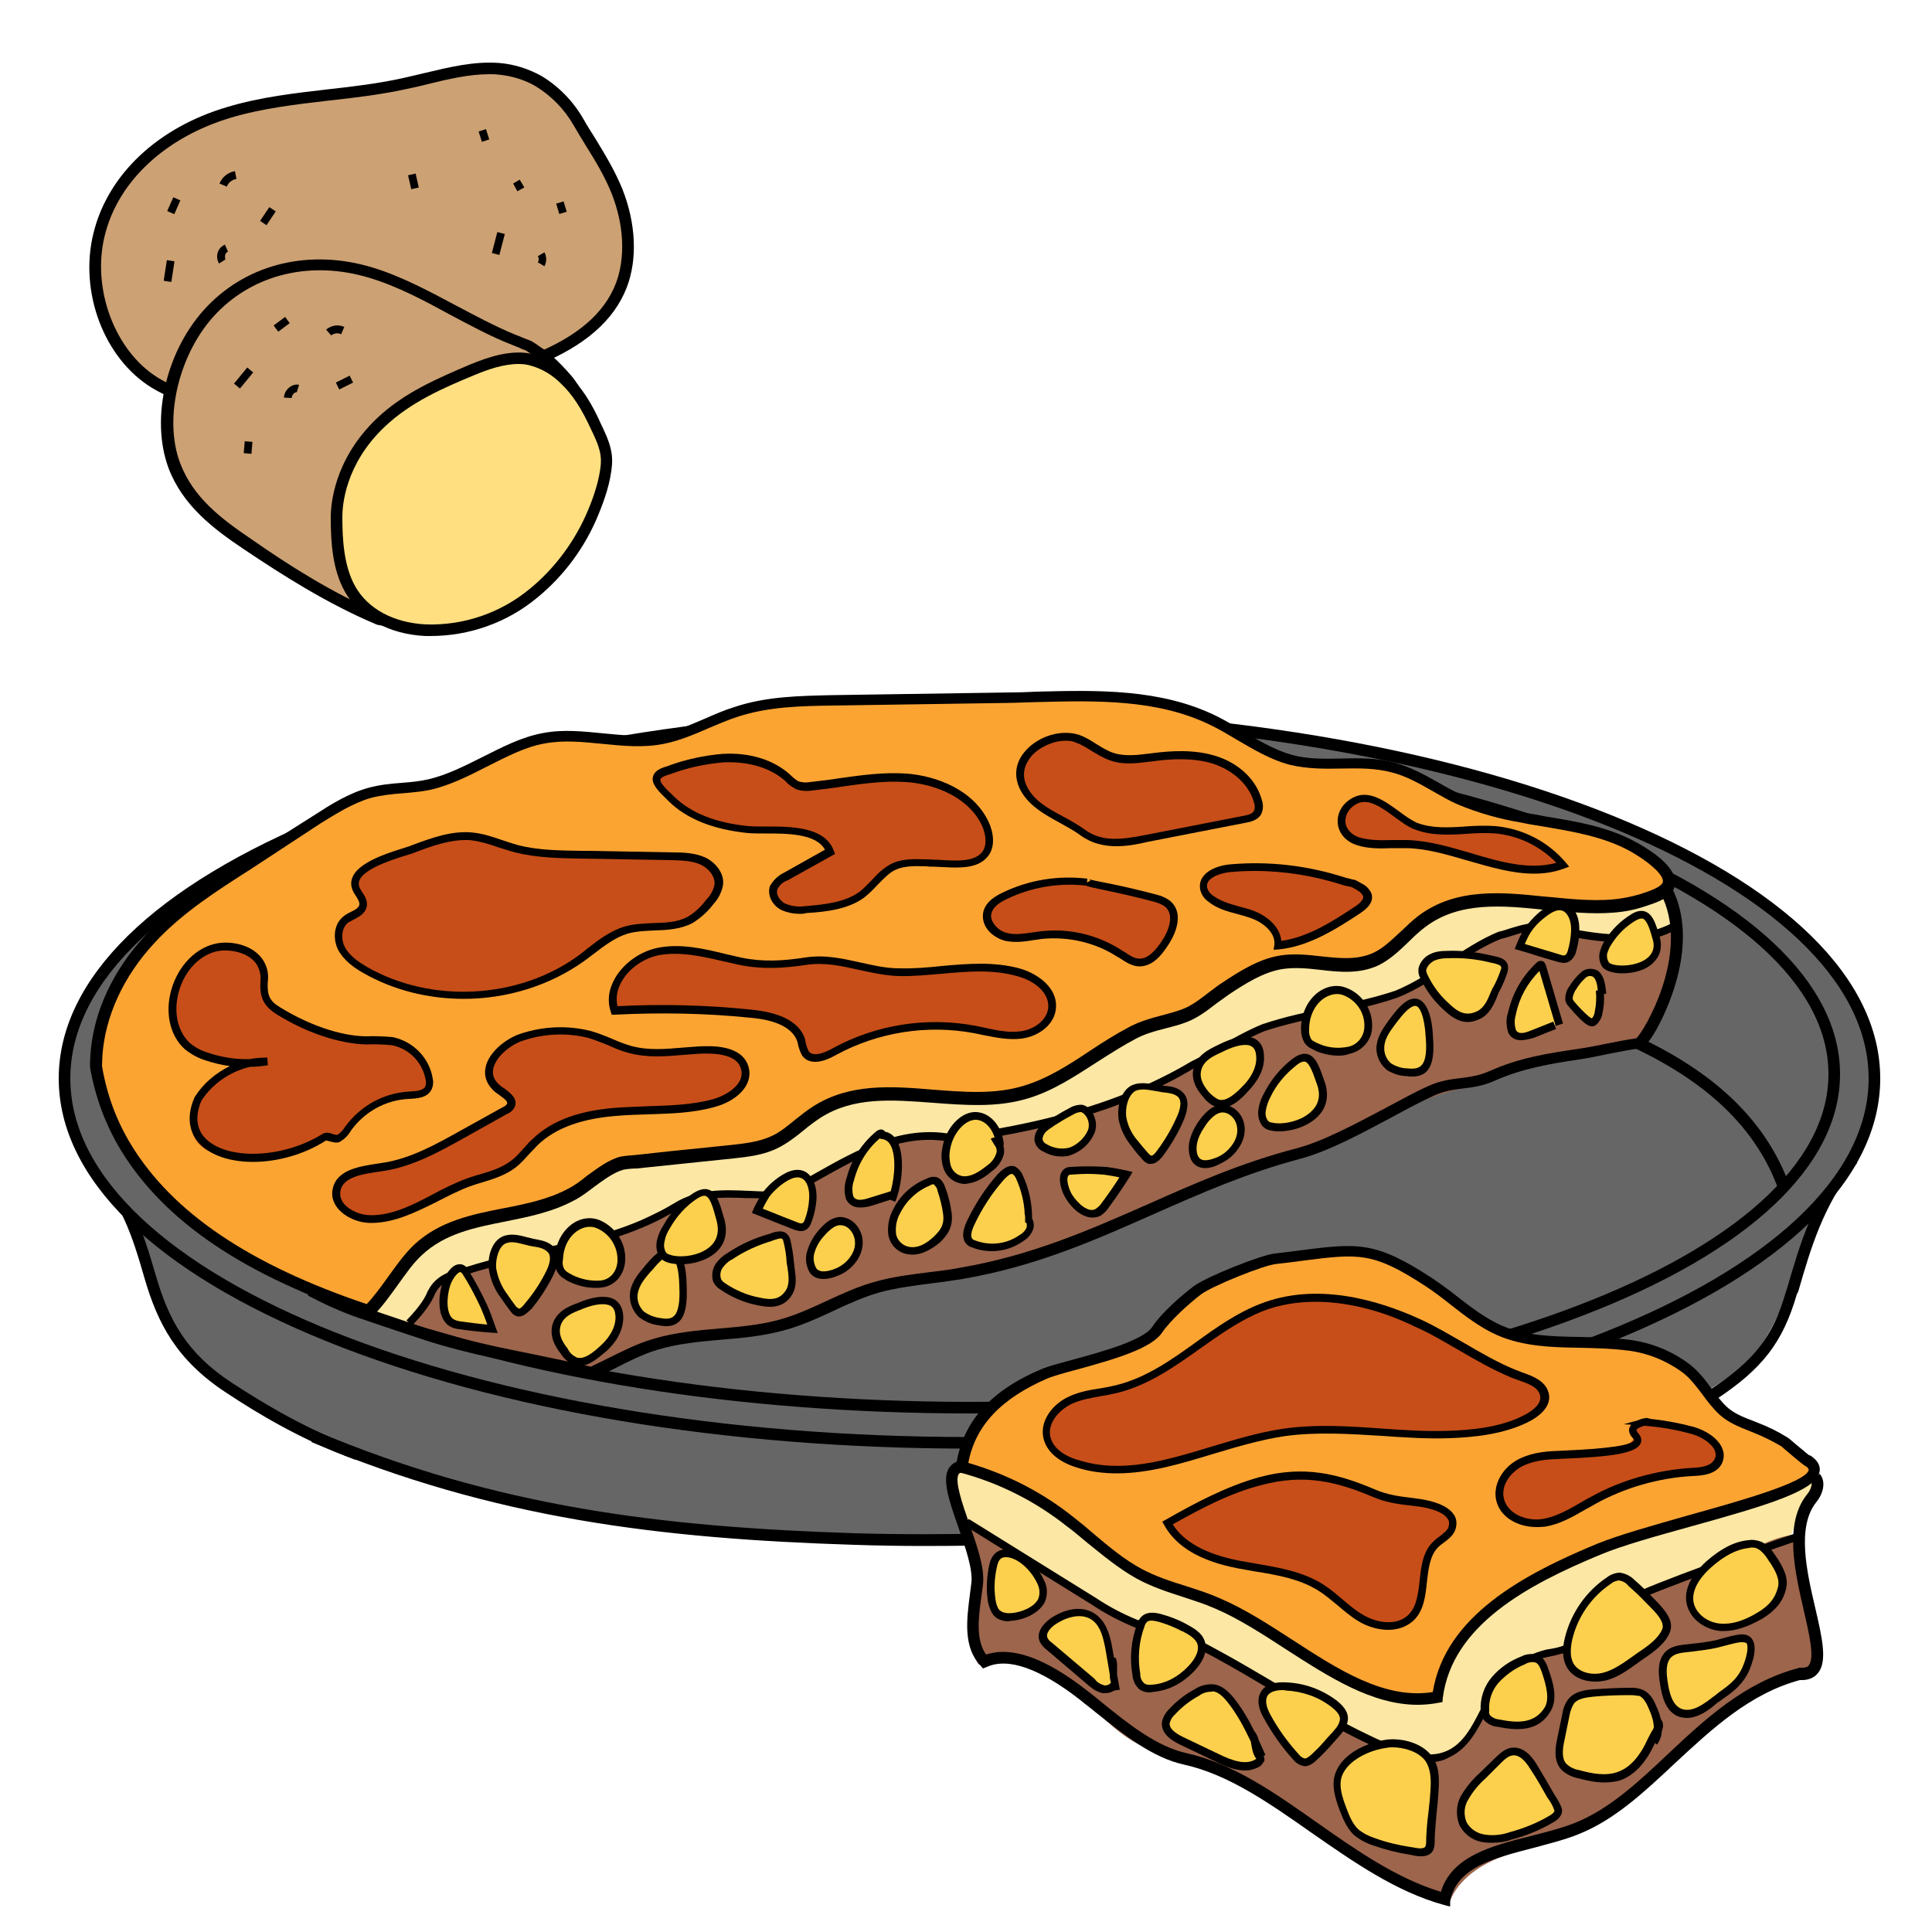 <?xml version="1.0" encoding="utf-8"?>
<!-- Generator: Adobe Illustrator 25.2.1, SVG Export Plug-In . SVG Version: 6.00 Build 0)  -->
<svg version="1.1" id="Layer_1" xmlns="http://www.w3.org/2000/svg" xmlns:xlink="http://www.w3.org/1999/xlink" x="0px" y="0px"
	 viewBox="0 0 500 500" style="enable-background:new 0 0 500 500;" xml:space="preserve">
<style type="text/css">
	.st0{fill:#666666;}
	.st1{fill:#FCE7A4;}
	.st2{fill:#9C654C;}
	.st3{fill:#FCA432;}
	.st4{fill:#C74E18;}
	.st5{fill:#FCD04C;}
	.st6{fill:#CCA173;}
	.st7{fill:#FFDF80;}
</style>
<path class="st0" d="M25.2,301.5c7.2,8.2,6.9,10.2,10.8,19.8c3.1,7.7,8,20.8,12.8,27.9c11.3,16.9,42.3,27,64.2,34.1
	c47.1,15.3,153.3,20.2,231.3,10.1c30.7-4,61.4-16.1,88.5-28.7c6.8-3.2,17-9,21.4-14.4c5.1-6.2,8.2-15.8,11.6-22.7
	c12.3-25.4,5.4-23.4,16.2-37.9c-103.2-14.8-207.1-23.5-311.3-26.1c-29.6-0.7-59.4-0.9-88.4,3.9c-8.5,1.4-16.9,3.2-25.5,3.3
	c-10.8,0.1-21.9-2.4-32.3-0.1"/>
<g>
	<path d="M92,377.8c-13.9-5.1-25.2-11.9-33.5-17.4c-12.8-8.4-17.7-17.9-21.1-29.6c-3.4-11.8-5.8-19-14.6-29.8l2.3-1.9
		c9.2,11.2,11.6,18.7,15.2,30.9c3.3,11.4,7.8,20.1,19.9,28c8.2,5.3,19.3,12.1,32.9,17L92,377.8z"/>
</g>
<g>
	<path d="M443.9,362.3l-1.6-2.5c11.7-7.6,16.5-13.8,19.9-25.5l0.3-0.9c3.3-11.3,6.7-23.1,15.8-34.3l2.3,1.9
		c-8.7,10.7-12,22.1-15.2,33.2L465,335C461.4,347.4,456.1,354.3,443.9,362.3z"/>
</g>
<ellipse class="st0" cx="250.9" cy="279.1" rx="234.2" ry="94.3"/>
<g>
	<path d="M250.9,374.9c-62.8,0-121.8-9.8-166.2-27.7c-44.8-18.1-69.5-42.2-69.5-68.1s24.7-50,69.5-68.1
		c44.4-17.9,103.4-27.7,166.2-27.7s121.8,9.8,166.2,27.7c44.8,18.1,69.5,42.2,69.5,68.1s-24.7,50-69.5,68.1
		C372.7,365,313.7,374.9,250.9,374.9z M250.9,186.3c-128.3,0-232.7,41.6-232.7,92.8c0,51.2,104.4,92.8,232.7,92.8
		s232.7-41.6,232.7-92.8C483.6,227.9,379.2,186.3,250.9,186.3z"/>
</g>
<g>
	<path d="M251.2,365.8c-59.9,0-116.2-9-158.6-25.4c-42.8-16.5-66.4-38.7-66.4-62.4s23.6-45.9,66.4-62.4
		c42.4-16.4,98.7-25.4,158.6-25.4s116.2,9,158.6,25.4c42.8,16.5,66.4,38.7,66.4,62.4s-23.6,45.9-66.4,62.4
		C367.4,356.8,311.1,365.8,251.2,365.8z M251.2,193.2c-122.4,0-222,38-222,84.8c0,46.7,99.6,84.8,222,84.8c122.4,0,222-38,222-84.8
		C473.3,231.3,373.7,193.2,251.2,193.2z"/>
</g>
<g>
	<path d="M460.2,307.7c-11.2-30.9-48-43.1-82.5-51c-24.8-5.7-57.6-12.4-91.3-14.4c-58.7-3-110.4,1.1-157.9,12.6
		c-10,2.6-20.4,5.3-30.7,9c-11.6,3.9-22.6,10-33.3,15.9c-1.5,0.8-3,1.7-4.5,2.5l-1.4-2.6c1.5-0.8,3-1.7,4.5-2.5
		c10.8-5.9,21.9-12.1,33.8-16.1c10.4-3.6,20.9-6.4,31-9c47.8-11.5,99.8-15.6,158.8-12.7c33.9,2,66.8,8.8,91.8,14.4
		c35.3,8.1,72.9,20.6,84.6,52.9L460.2,307.7z"/>
</g>
<g>
	<path d="M239.3,400.1c-6.1,0-12.2-0.1-18.2-0.3c-50.2-1.6-93.2-6.7-140.5-26.6l1.2-2.8c46.9,19.7,89.6,24.8,139.5,26.4
		c23.5,0.7,47.2-0.2,70.2-1.1l7.5-0.3c23.3-0.9,39.6-2.2,64.1-7c24.4-4.8,54.8-15.8,79.4-28.9l1.4,2.7
		c-24.8,13.1-55.5,24.3-80.2,29.1c-24.8,4.8-41.2,6.1-64.6,7l-7.5,0.3C274.4,399.5,256.9,400.1,239.3,400.1z"/>
</g>
<path class="st1" d="M430.4,224.3c-7.5-1.1-16.8-2.8-24-1.4c-11.2,2.2-23.4,0.1-35.3-0.4c-17.8-0.8-35.3,2.2-52.4,6
	c-55.2,12.4-107.8,34-165.4,50.6c-23.5,6.8-49.6,13.7-64,29.7c-5.7,6.4-9.8,15.6-13,23.1c7.6,3.3,15.4,6.2,23.3,8.7
	c9.9,3,19.9,5.6,30,7.6c2.2-0.5,4.4-0.8,6.7-1.1c6.9-0.7,3.6-3.1,10.1-5.1c7.8-2.4,14.3-6.7,22.1-9c10.2-3,21.8-2.3,32-4.9
	c9-2.3,16.6-6.9,25.4-9.4c7-1.9,14.6-2.4,21.8-3.6c34.1-5.8,55.3-21.1,87.2-29.1c10.7-2.7,24.9-11,34.6-15.1
	c5.4-2.3,10.2-1.4,15.6-3.7c7.2-3,14.2-4.2,22.2-5.4c5.6-0.8,10.2-2.1,15.7-2.9C424.8,258.8,438.4,238.7,430.4,224.3z"/>
<path class="st2" d="M413.2,243.1c-6.3-1.5-12.9-4.1-19.4-3.1c-10.2,1.6-20.5,11.8-29.9,16.5c-6.5,3.2-24.2,5.7-31.2,7.4
	c-27.6,6.6-3.4,12.3-77.1,29.3c-7.9,1.8-16.2,0.1-24,2.3c-12,3.4-22.3,13.2-34.6,14.5c-4.7,0.5-8.4-1.2-13.1-0.7
	c-11.1,1.3-20.1,9-31,11.9c-7,1.9-10.5,3.1-17.6,3.9s-20,3.5-24.5,9.6c-1.7,2.4-3,5.5-5,7.7c8.4,2.4,34.6,10.2,43.2,11.9
	c1-0.4,3.1,1.3,4.1,0.9c11.8-5,17-6.9,29.4-9.7c11.2-2.5,12.2,0.5,23.2-3.1c5.6-1.8,15.8-7.7,21.3-9.4c5.2-1.6,13.5-2.4,18.9-3.1
	c17.5-2.4,25.8-7,42.6-13c24.2-8.5,15.5-10.1,40.5-16.4c24.7-6.2,32.7-15.5,51.1-19.2c11.2-2.2,4.5-6.1,44-11.5c6.9-1,10.8-27,9-30
	C427.9,244.2,419.5,244.6,413.2,243.1z"/>
<g>
	<path d="M153.2,356.9l-0.5-0.1c-5.1-1.2-10.2-2.3-15.2-3.3c-2.9-0.6-5.9-1.2-8.8-1.8c-7.5-1.6-13.2-3.1-18.5-4.8
		c-4.3-1.4-8.7-2.9-12.9-4.3l-2.6-0.9c-4.7-1.5-9.4-3.5-13.8-5.8l-1.2-0.6l0.5-1.3c2.3-5.7,5.4-11,9.1-15.9
		c14.1-17.4,38.2-24.6,61.5-31.7l3.3-1c22.8-6.9,45-14.9,66.6-22.5c33.7-12,65.5-23.3,98.9-31.1c15.4-3.6,33.7-7,52.8-5.7
		c3.3,0.2,6.6,0.6,9.9,1c8.8,1,17.1,1.9,25,0.3c6.6-1.4,14.8,0.1,22,1.5c0.9,0.2,1.8,0.3,2.6,0.5l0.7,0.1l0.3,0.7
		c6.6,13.6-1,30-3.4,34.7c-2.1,4.1-3.9,6.3-5.1,6.4c-2.8,0.4-5.3,0.9-7.9,1.4c-2.5,0.5-5.1,1.1-7.9,1.5c-7.4,1.1-14.6,2.3-21.8,5.5
		c-2.9,1.3-5.6,1.7-8.2,2c-2.5,0.3-4.9,0.7-7.4,1.8c-3.3,1.5-7.1,3.5-11.1,5.7c-7.7,4.1-16.4,8.8-23.6,10.7
		c-14,3.7-26.1,9.1-37.9,14.3c-14.9,6.6-30.3,13.5-49.5,16.8c-2.6,0.4-5.2,0.8-7.8,1.1c-4.6,0.6-9.4,1.2-13.8,2.4
		c-4.1,1.2-8.1,3-11.9,4.8c-4.3,2-8.7,4-13.5,5.2c-5,1.3-10.2,1.8-15.3,2.2c-5.6,0.5-11.3,1-16.6,2.6c-3.9,1.2-7.5,3-11.2,4.9
		c-1.7,0.8-3.4,1.7-5.1,2.5L153.2,356.9z M83.6,333.8c3.9,2,8,3.6,12.1,5l2.6,0.9c4.2,1.4,8.5,2.9,12.8,4.3
		c5.2,1.6,10.8,3.1,18.2,4.7c2.9,0.6,5.8,1.2,8.8,1.8c4.8,1,9.8,2,14.8,3.2c1.5-0.7,3.1-1.5,4.5-2.2c3.7-1.8,7.5-3.8,11.7-5
		c5.6-1.7,11.5-2.2,17.2-2.7c5-0.4,10.1-0.9,14.8-2.1c4.6-1.2,8.9-3.2,13-5.1c3.9-1.8,8-3.7,12.4-4.9c4.6-1.3,9.5-1.9,14.3-2.5
		c2.5-0.3,5.1-0.6,7.6-1.1c18.8-3.2,34-10,48.8-16.5c11.9-5.3,24.1-10.7,38.3-14.4c6.9-1.8,15.4-6.4,23-10.4
		c4.1-2.2,7.9-4.3,11.3-5.8c2.9-1.3,5.6-1.7,8.3-2c2.5-0.3,4.9-0.7,7.4-1.8c7.5-3.4,15-4.6,22.6-5.7c2.7-0.4,5.3-0.9,7.7-1.4
		c2.5-0.5,5-1,7.7-1.4c2.1-2,13.5-21.3,6.9-36.2c-0.6-0.1-1.2-0.2-1.9-0.4c-6.9-1.3-14.7-2.8-20.8-1.5c-8.3,1.7-17.3,0.7-25.9-0.2
		c-3.2-0.4-6.5-0.7-9.7-0.9c-18.7-1.3-36.7,2.1-51.9,5.7c-33.2,7.7-65,19-98.6,31c-21.5,7.7-43.8,15.6-66.7,22.6l-3.3,1
		c-22.9,6.9-46.6,14-60,30.6C88.5,324.2,85.7,328.9,83.6,333.8z"/>
</g>
<path class="st3" d="M422.8,219.3c-8.9-4.9-19-5.7-28.6-7.5c-5.6-0.9-11-2.4-16.2-4.6c-5.9-2.6-11.2-6.7-17.4-8.4
	c-8.6-2.4-17.9,0.2-26.5-2c-7.1-1.9-13.3-6.8-20-10.2c-16.2-8-35.1-6.3-52.4-6l-46.3,0.7c-8.4,0.1-16.8,0.3-24.9,3
	c-6.4,2.1-12.4,5.7-18.9,7c-10.2,2-20.6-2-30.8-0.1c-10.4,1.9-19.4,9.8-29.7,12c-5.1,1.1-10.3,0.8-15.4,2.2c-4.7,1.3-9,4-13.3,6.7
	L64,223.8c-8.8,5.6-17.8,11.3-25.1,19.3S25.7,261.6,25,273.1c0,1-0.1,2-0.1,2.9c1.2,7.4,3.9,14.6,7.8,21
	c13.3,21.8,38.7,34.3,62.7,42.2c4.7-4.6,8.2-11.5,12.8-15.8c10.9-10.2,26.9-7.5,39.6-14.3c4.3-2.3,8.6-6.9,13.3-8.2
	c1.2-0.2,2.4-0.3,3.6-0.3l8.3-0.9l16.6-1.7c3.7-0.4,7.4-0.8,10.8-2.4c4-1.9,7.2-5.4,11-7.8c15.8-10.1,36.3,0.2,54-5.1
	c10.1-3,18.3-10.5,27.7-15.3c4.5-2.3,9.2-2.8,13.7-4.6c3.7-1.5,6.9-4.6,10.2-6.8c4.5-3,9.1-6,14.4-6.8c8.2-1.3,16.9,2.8,24.5-0.9
	c4.5-2.2,7.8-6.7,11.9-9.8c9.6-7.2,21.7-5.7,32.4-4.6c5.6,0.6,11.2,1.2,16.8,0.8c2.6-0.2,5.3-0.7,7.8-1.5c1.8-0.6,5.2-1.6,6.4-3.4
	C434,225.8,425,220.5,422.8,219.3z"/>
<path class="st4" d="M92,229.4c0.4,1.8,2.4,3.2,2,5s-2.8,2.3-4.3,3.4c-2.3,1.6-2.5,5.1-1.3,7.6s3.7,4.2,6.1,5.6
	c17.1,9.8,40,8.6,55.9-3c3.7-2.7,7.2-6,11.6-7.3c5.4-1.6,11.6,0.1,16.5-2.6c2.1-1.2,3.9-2.8,5.3-4.8c1.1-1.2,1.9-2.6,2.2-4.2
	c0.4-2.7-1.6-5.2-4.1-6.3s-5.2-1.2-7.9-1.2l-21.4-0.4c-6.4-0.1-12.7,0-19-1.6c-3.7-0.9-7.3-2.7-11.2-3.1c-5.4-0.6-10.7,1.4-15.7,3.2
	C103.5,221,90.8,224,92,229.4z"/>
<path class="st4" d="M94.8,269.4c2.3-0.1,4.6,0,6.8,0.2c5,1,8.8,5,9.6,10c0.1,0.7,0.1,1.4-0.1,2c-0.8,1.8-3.2,1.9-5.2,2
	c-6.2,0.3-12,3.5-15.7,8.6c-0.6,1-1.4,1.9-2.5,2.5c-1.2,0.5-2.6-0.7-3.8-0.2c-25.7,9.8-39.3,4.1-32.7-10c3.9-6.1,10.7-9.8,18-9.6
	c-5.3,0.9-10.7,0.4-15.8-1.3c-1.8-0.5-3.5-1.5-5-2.7c-8.2-7.6-2.2-24.8,8.9-25.7c3.5-0.3,7.7,0.8,9.8,3.8c1,1.5,1.4,3.4,1.2,5.2
	c-0.2,3.6,0.5,5.7,3.7,7.6C78.6,265.7,87.2,269.1,94.8,269.4z"/>
<path class="st4" d="M128.6,281.6c1.6,1.4,4.6,2.8,3.5,4.7c-0.3,0.5-0.8,0.9-1.4,1.2l-11,6.1c-6.6,3.7-13.5,7.5-21,8.5
	c-4.6,0.6-10.8,1.3-11.7,5.9c-0.9,4.4,4.4,7.6,8.9,7.6c9,0,16.6-6.5,25.1-9.6c4-1.5,8.4-2.2,11.8-4.8c2.1-1.6,3.7-3.8,5.6-5.7
	c5.8-5.6,14.2-7.3,22.2-7.8s16.2,0,23.9-2.1c4.3-1.2,9.2-4.6,8.1-8.9c-1.2-5-7.8-5-11.8-4.9c-6,0.3-12,1.4-17.9-0.2
	c-3.6-1-6.9-2.9-10.6-3.9c-5.8-1.4-11.8-1.2-17.4,0.7C130.1,270,123,276.4,128.6,281.6z"/>
<path class="st4" d="M191.5,248.7c-7-1.5-14.1-3.9-21.2-2.5s-13.6,8.5-11.3,15.2c11.8-0.6,23.6-0.3,35.3,0.8
	c5.2,0.5,11.5,2.1,13,7.1c0.2,1.1,0.5,2.3,1.1,3.3c1.7,2.2,5.1,0.8,7.5-0.5c11.1-6.1,24-8.1,36.4-5.7c3.9,0.8,7.8,1.9,11.8,1.4
	s8-3.4,8.1-7.4c0.2-4.4-4.3-7.6-8.5-8.8c-10.2-3-20.8,0.1-31.1-0.1c-8.4-0.2-15.6-4.1-24.1-2.8C202.7,249.5,197.4,249.9,191.5,248.7
	z"/>
<path class="st4" d="M187.1,196.2c6-0.3,12.3,1.1,16.8,5.1c0.7,0.7,1.5,1.3,2.4,1.8c1.2,0.4,2.4,0.5,3.6,0.3
	c8.2-0.8,16.5-2.8,24.7-2.2s17,4.4,20.4,12c1.1,2.5,1.6,5.7-0.2,7.8c-2.8,3.4-9.2,2.3-13,2.2s-8.3-0.7-11.6,1.6
	c-2.7,1.8-4.6,4.8-7.3,6.7c-4,2.9-9.6,3.4-14.3,3.8c-2,0.3-4.1,0-5.9-0.8c-1.8-0.9-3.1-3.1-2.3-5c0.7-1.3,1.8-2.3,3.1-2.9l11.4-6.4
	c-2.6-7.1-15.5-5.2-21.1-5.7c-7.2-0.7-14.7-2.8-19.9-7.9c-1-1-3.9-3.6-3.9-5.1c0.1-1.7,2.4-2.1,3.7-2.6
	C177.9,197.6,182.4,196.6,187.1,196.2z"/>
<path class="st4" d="M281.3,228.3c-7.3-0.9-14.7,0.3-21.3,3.5c-1.9,0.9-3.9,2.2-4.4,4.2c-0.8,2.9,2,5.8,4.9,6.4s6-0.1,9-0.5
	c7.1-0.8,14.3,0.9,20.3,4.8c1.6,1,3.2,2.3,5,2.3c2.7,0,4.7-2.3,6.2-4.4c2.2-3.2,4.1-7.9,1.2-10.6c-1-0.8-2.2-1.4-3.4-1.6"/>
<path class="st4" d="M296.7,217l25.6-5c1.2-0.2,2.6-0.6,3.2-1.6c0.4-0.9,0.5-1.9,0.1-2.8c-1.3-5.2-6-9.1-11.1-10.8s-10.7-1.4-16-0.8
	c-3.5,0.4-7.1,1-10.5-0.1s-5.9-3.6-9.1-4.7c-7.2-2.5-18,4.5-14.1,12.6c2.9,6,10.2,7.9,15.3,11.6S291,218.1,296.7,217z"/>
<path class="st4" d="M348,228.1c-9.6-3.1-19.7-4.3-29.7-3.4c-3.2,0.3-7.4,2-6.8,5.2c0.3,1.1,0.9,2,1.8,2.6c3,2.4,7,2.7,10.6,4
	s7.3,4.3,6.8,8.1c7.6-0.7,14.3-5,20.7-9.2c1.3-0.9,2.9-2.2,2.5-3.8c-0.3-1-1.1-1.7-2-2.1c-2.4-1.4-5.1-2.5-7.8-3.3"/>
<path class="st4" d="M364.2,218.4c13.8,0.5,27.4,10,40.4,5.4c-4.4-5.2-10.7-8.4-17.4-9.1c-7-0.6-14.3,1.6-20.8-1
	c-4.5-1.8-10.4-9.3-15.6-6.5c-5,2.6-4.5,8.7,0.7,10.5C355.6,219,360,218.3,364.2,218.4z"/>
<g>
	<path d="M120,258.5c-9.1,0-18.1-2.2-26-6.7c-2.3-1.3-5-3.2-6.5-6c-1.4-2.8-1.2-6.8,1.6-8.8c0.5-0.4,1.1-0.7,1.7-1
		c1.3-0.6,2-1.1,2.2-1.8c0.1-0.6-0.2-1.2-0.8-2.2c-0.5-0.7-1-1.5-1.2-2.4l0,0c-1.2-5.4,7.9-8.4,13.4-10.1c0.9-0.3,1.6-0.5,2.1-0.7
		l0.2-0.1c4.9-1.8,10.4-3.9,16-3.2c2.5,0.3,4.9,1.1,7.2,1.9c1.4,0.5,2.8,0.9,4.1,1.3c5.4,1.4,11.1,1.4,16.6,1.5l2.2,0l21.4,0.4
		c2.5,0,5.6,0.1,8.3,1.3c2.5,1.2,5.1,4,4.6,7.3c-0.4,1.8-1.2,3.4-2.4,4.7c-1.5,2-3.4,3.7-5.5,5c-3.1,1.6-6.5,1.8-9.8,1.9
		c-2.3,0.1-4.7,0.2-6.9,0.8c-3.3,1-6,3.1-8.9,5.3c-0.8,0.6-1.6,1.2-2.4,1.8C142.1,255.2,131,258.5,120,258.5z M120.5,217.4
		c-4.4,0-8.9,1.6-13.1,3.2l-0.2,0.1c-0.5,0.2-1.3,0.4-2.2,0.7c-4.2,1.3-12.9,4.1-12.1,7.8l0,0c0.1,0.6,0.5,1.1,0.9,1.8
		c0.7,1,1.4,2.2,1.1,3.7c-0.4,1.7-1.9,2.5-3.2,3.2c-0.5,0.3-1,0.5-1.5,0.8c-1.9,1.4-2,4.3-1,6.3c1.2,2.4,3.7,4,5.7,5.2
		c16.7,9.6,39.3,8.4,54.8-2.9c0.8-0.6,1.6-1.2,2.3-1.8c2.9-2.3,6-4.6,9.6-5.7c2.4-0.7,5-0.8,7.4-0.9c3.2-0.1,6.3-0.2,8.9-1.6
		c1.9-1.1,3.6-2.7,4.9-4.5l0.1-0.1c1-1,1.7-2.3,2-3.7c0.3-2.2-1.6-4.3-3.5-5.2c-2.3-1.1-5.2-1.1-7.5-1.2l-23.6-0.4
		c-5.6-0.1-11.4-0.2-17-1.6c-1.5-0.4-2.9-0.9-4.3-1.3c-2.3-0.8-4.5-1.5-6.8-1.8C121.8,217.4,121.1,217.4,120.5,217.4z"/>
</g>
<g>
	<path d="M65.5,300.7c-5.2,0-9.9-1.3-13-3.9c-3.6-3.1-4.4-7.6-2.2-12.7l0.1-0.2c2.2-3.5,5.4-6.2,9.1-8c-2.2-0.3-4.3-0.8-6.4-1.5
		c-1.9-0.6-3.7-1.6-5.3-2.9c-4.1-3.7-5.3-10.2-3.1-16.5c2.2-6.2,7.1-10.5,12.5-11c3.5-0.3,8.2,0.7,10.7,4.2c1.2,1.7,1.7,3.8,1.4,5.9
		c-0.2,3.5,0.5,5,3.2,6.6c7.5,4.6,15.6,7.4,22.2,7.5c2.3-0.1,4.6,0,6.9,0.2c5.4,1.1,9.6,5.5,10.4,10.8c0.2,0.8,0.1,1.7-0.2,2.5
		c-1,2.5-4,2.6-6.1,2.7c-5.9,0.3-11.3,3.3-14.8,8.1c-0.7,1.2-1.6,2.2-2.8,2.9l-0.1,0.1c-0.9,0.4-1.8,0.1-2.6-0.1
		c-0.4-0.1-1-0.3-1.1-0.2C78.7,298.8,71.7,300.7,65.5,300.7z M52.1,284.9c-1.8,4.3-1.2,7.9,1.7,10.3c6,5.1,19.8,4.4,29.6-1.7
		c1-0.6,2-0.3,2.8,0c0.4,0.1,0.9,0.3,1.1,0.2c0.8-0.5,1.5-1.2,2-2.1l0.1-0.1c3.9-5.3,9.8-8.6,16.4-9c1.7-0.1,3.8-0.2,4.3-1.4
		c0.1-0.4,0.2-0.9,0.1-1.4c-0.7-4.6-4.2-8.3-8.8-9.2c-2.1-0.2-4.4-0.3-6.6-0.2l0,0l0,0c-7-0.2-15.5-3-23.2-7.8
		c-3.7-2.3-4.4-4.8-4.2-8.5c0.2-1.6-0.2-3.2-1.1-4.6c-2-2.8-6.1-3.6-8.9-3.4c-4.6,0.4-8.9,4.1-10.8,9.6c-1.9,5.5-0.9,11.1,2.5,14.3
		c1.3,1.1,2.9,2,4.6,2.5c3.5,1.2,7.2,1.8,10.9,1.7c1.5-0.3,3.1-0.4,4.6-0.4l0.1,2c-1.5,0.2-3,0.4-4.6,0.4
		C59.6,277.3,55,280.4,52.1,284.9z"/>
</g>
<g>
	<path d="M96,316.5c-3.3,0-6.7-1.5-8.6-3.8c-1.2-1.5-1.7-3.2-1.3-5c1-5.1,7.3-5.9,11.9-6.6l0.6-0.1c7.5-1,14.5-5,20.6-8.4l11-6.1
		c0.5-0.2,0.8-0.5,1-0.8c0.3-0.5-0.4-1.2-2.1-2.4c-0.4-0.3-0.9-0.6-1.2-0.9l0,0c-2.5-2.3-2.6-4.7-2.2-6.3c0.8-3.8,5.3-7.4,9.1-8.6
		c5.8-1.9,12-2.2,18-0.7c1.9,0.5,3.8,1.3,5.5,2c1.6,0.7,3.3,1.4,5.1,1.9c4.4,1.2,8.8,0.8,13.5,0.4c1.4-0.1,2.7-0.2,4.1-0.3
		c2.8-0.1,11.3-0.6,12.8,5.6c1.1,4.8-3.6,8.7-8.9,10.1c-5.7,1.6-11.7,1.7-17.5,1.9c-2.2,0.1-4.4,0.1-6.6,0.3
		c-9.9,0.6-16.9,3.1-21.6,7.6c-0.7,0.7-1.4,1.5-2.1,2.2c-1.1,1.2-2.2,2.5-3.6,3.6c-2.6,2-5.7,3-8.7,3.9c-1.1,0.3-2.3,0.7-3.4,1.1
		c-2.9,1.1-5.8,2.6-8.5,4C107.6,313.7,102.1,316.5,96,316.5z M129.3,280.8c0.3,0.3,0.7,0.6,1.1,0.8c1.6,1.2,3.9,2.8,2.7,5.1
		c-0.5,0.8-1.1,1.3-1.9,1.6l-10.9,6.1c-6.3,3.5-13.5,7.6-21.4,8.7l-0.6,0.1c-4.2,0.6-9.5,1.3-10.2,5c-0.2,1.2,0.1,2.3,0.9,3.3
		c1.5,1.8,4.3,3,7,3c5.6,0,10.7-2.6,16-5.4c2.8-1.5,5.8-3,8.8-4.1c1.1-0.4,2.3-0.8,3.5-1.1c3-0.9,5.8-1.8,8.1-3.6
		c1.2-0.9,2.2-2.1,3.3-3.3c0.7-0.8,1.4-1.6,2.2-2.3c5-4.8,12.4-7.5,22.8-8.1c2.2-0.1,4.5-0.2,6.7-0.3c5.7-0.2,11.5-0.3,17-1.8
		c3.4-0.9,8.4-3.8,7.4-7.7c-0.7-3.1-4.3-4.4-10.8-4.1c-1.4,0.1-2.7,0.2-4.1,0.3c-4.6,0.4-9.4,0.8-14.2-0.5c-1.9-0.5-3.6-1.2-5.3-2
		c-1.8-0.7-3.5-1.4-5.2-1.9c-5.6-1.4-11.4-1.1-16.8,0.7c-3.2,1-7,4.1-7.7,7.1C127.3,278.1,127.8,279.5,129.3,280.8z"/>
</g>
<g>
	<path d="M211,274.8c-1.7,0-2.7-0.7-3.3-1.5l-0.1-0.1c-0.6-1.1-1-2.3-1.2-3.5c-1.1-3.5-5.2-5.7-12.1-6.3
		c-11.7-1.2-23.5-1.4-35.2-0.8l-0.8,0l-0.2-0.7c-1-2.8-0.6-5.9,1.1-8.8c2.2-3.8,6.5-6.9,11-7.8c5.9-1.2,11.9,0.2,17.6,1.6
		c1.3,0.3,2.6,0.6,3.9,0.9l0,0c5.7,1.2,10.8,0.9,16.7,0c5.1-0.8,9.8,0.3,14.3,1.3c3.2,0.7,6.5,1.5,10,1.5c3.6,0.1,7.4-0.2,11-0.6
		c6.7-0.6,13.7-1.2,20.4,0.7c4.7,1.4,9.4,5,9.2,9.8c-0.1,4.7-4.7,7.8-9,8.3c-3.3,0.4-6.6-0.3-9.7-0.9c-0.8-0.2-1.6-0.3-2.4-0.5
		c-12.2-2.3-24.9-0.3-35.8,5.6C214.1,274.3,212.4,274.8,211,274.8z M209.3,272.1c1.3,1.6,4.4,0.2,6.2-0.8
		c11.3-6.2,24.5-8.2,37.1-5.8c0.8,0.2,1.6,0.3,2.4,0.5c3.1,0.7,6.1,1.3,9.1,0.9c3.5-0.4,7.1-3,7.2-6.4c0.1-3.8-3.8-6.7-7.8-7.8
		c-6.4-1.9-13.1-1.3-19.7-0.7c-3.7,0.3-7.5,0.7-11.2,0.6c-3.6-0.1-7-0.9-10.3-1.6c-4.5-1-8.8-2-13.6-1.3c-5.3,0.8-11.1,1.3-17.4,0h0
		c-1.3-0.3-2.6-0.6-4-0.9c-5.6-1.3-11.3-2.6-16.8-1.6c-3.9,0.8-7.7,3.4-9.6,6.8c-0.9,1.5-1.7,3.8-1.1,6.4
		c11.5-0.6,23.2-0.3,34.7,0.9c7.9,0.8,12.6,3.4,13.9,7.8l0,0.1C208.5,270.2,208.9,271.2,209.3,272.1z"/>
</g>
<g>
	<path d="M207,236.5c-1.6,0-3.2-0.3-4.8-1c-2.2-1.1-3.8-3.8-2.9-6.3l0.1-0.1c0.8-1.4,2.1-2.6,3.6-3.3l10.5-5.9
		c-2.3-4.2-9.8-4.2-15.3-4.2c-1.7,0-3.3,0-4.6-0.1c-8.9-0.9-15.8-3.6-20.5-8.2c-0.1-0.1-0.3-0.3-0.5-0.5c-2-1.9-3.7-3.7-3.7-5.3
		c0.1-2.2,2.4-2.9,3.8-3.3c0.2-0.1,0.4-0.1,0.5-0.2c4.4-1.6,9.1-2.6,13.8-3l0,0c7-0.4,13.2,1.5,17.5,5.4c0.7,0.7,1.3,1.2,2.1,1.7
		c1,0.3,2,0.4,3,0.2c2.6-0.3,5.2-0.6,7.7-1c5.6-0.8,11.5-1.6,17.3-1.2c7.8,0.6,17.4,4.2,21.3,12.6c1.2,2.6,1.8,6.4-0.3,8.9
		c-2.6,3.2-7.6,2.9-11.5,2.7c-0.8,0-1.6-0.1-2.3-0.1c-0.7,0-1.4,0-2.1-0.1c-3.2-0.1-6.5-0.2-9,1.5c-1.3,0.9-2.4,2.1-3.6,3.3
		c-1.1,1.2-2.3,2.4-3.6,3.4c-4.1,2.9-9.6,3.6-14.9,3.9C208.1,236.5,207.5,236.5,207,236.5z M201.2,230.1c-0.5,1.3,0.6,3,1.9,3.7
		c1.6,0.7,3.5,1,5.3,0.7c5.1-0.4,10.2-1,13.9-3.6c1.2-0.9,2.2-2,3.3-3.1c1.2-1.3,2.4-2.6,4-3.6c3-2.1,6.9-1.9,10.2-1.8
		c0.7,0,1.3,0,2,0.1c0.7,0,1.5,0,2.4,0.1c3.5,0.2,7.9,0.4,9.9-2c1.5-1.8,1-4.7,0.1-6.8c-3.5-7.6-12.4-10.9-19.6-11.4
		c-5.6-0.4-11.3,0.4-16.9,1.2c-2.5,0.4-5.1,0.7-7.7,1c-1.3,0.2-2.7,0.1-4.1-0.4l-0.1-0.1c-1-0.5-1.9-1.2-2.6-2
		c-3.8-3.4-9.5-5.1-16-4.8c-4.5,0.4-9,1.3-13.3,2.9c-0.2,0.1-0.4,0.1-0.6,0.2c-1.3,0.4-2.4,0.8-2.4,1.5c0,0.6,1,1.9,3.1,3.8
		c0.2,0.2,0.4,0.4,0.5,0.5c4.3,4.2,10.8,6.8,19.3,7.6c1.2,0.1,2.8,0.1,4.4,0.1c6.5,0,15.3,0,17.6,6.3l0.3,0.8l-12.2,6.8
		C202.7,228.2,201.8,229,201.2,230.1z"/>
</g>
<g>
	<path d="M294.9,250.1c-1.9,0-3.5-1.1-4.9-2c-0.2-0.1-0.4-0.3-0.7-0.4c-5.8-3.8-12.8-5.4-19.7-4.7c-0.7,0.1-1.4,0.2-2.1,0.3
		c-2.4,0.4-4.8,0.7-7.3,0.2c-2-0.5-4-1.8-5-3.5c-0.8-1.3-1-2.7-0.7-4.1c0.7-2.6,3.1-4,5-4.9c6.8-3.3,14.4-4.5,21.9-3.6l-0.1,1
		l0.9-0.5c-0.1-0.3-0.4-0.4-0.4-0.4c0.4,0.2,2.4,0.6,4.5,1c3.6,0.7,8.4,1.8,12.9,3c1.3,0.3,2.7,0.9,3.8,1.8c3.3,3,1.6,8.1-1.1,11.9
		C300.5,247.3,298.2,250.1,294.9,250.1z M273,240.8c6.1,0,12.2,1.8,17.4,5.2c0.2,0.1,0.4,0.3,0.7,0.4c1.3,0.9,2.5,1.7,3.8,1.7
		c1.8,0,3.5-1.3,5.4-4c2.1-2.9,3.7-7.1,1.4-9.3c-0.8-0.7-1.9-1.1-2.9-1.4c-4.5-1.2-9.3-2.3-12.8-3c-3.1-0.7-4.4-0.9-4.9-1.2
		c-7.1-0.8-14.2,0.4-20.6,3.5c-2.3,1.1-3.5,2.2-3.9,3.6c-0.3,1,0.1,2,0.5,2.6c0.8,1.3,2.2,2.3,3.7,2.6c2.1,0.5,4.2,0.1,6.5-0.2
		c0.7-0.1,1.4-0.2,2.1-0.3C270.6,240.9,271.8,240.8,273,240.8z"/>
</g>
<g>
	<path d="M288.9,219c-3.2,0-6.4-0.7-9.4-2.9c-1.6-1.2-3.4-2.1-5.3-3.2c-4-2.2-8.2-4.5-10.3-8.8c-1.6-3.4-1.1-7,1.6-9.9
		c3.4-3.8,9.3-5.5,13.8-4c1.7,0.6,3.1,1.5,4.5,2.4c1.5,0.9,2.9,1.8,4.5,2.3c2.9,0.9,6.1,0.5,9.3,0.1l0.8-0.1
		c4.7-0.6,10.8-1,16.4,0.8c6,1.9,10.5,6.3,11.8,11.5c0.4,1.1,0.3,2.4-0.2,3.5c-0.9,1.6-2.8,2-3.9,2.2l-25.6,5
		C294.4,218.5,291.7,219,288.9,219z M275.8,191.7c-3.1,0-6.6,1.5-8.8,3.9c-1.2,1.4-3,4.2-1.3,7.8c1.8,3.8,5.5,5.8,9.4,7.9
		c1.9,1,3.8,2.1,5.5,3.3c4.5,3.4,9.7,2.7,15.8,1.5h0l25.6-5c1.1-0.2,2.1-0.5,2.5-1.2c0.3-0.6,0.3-1.3,0.1-2
		c-1.2-4.6-5.2-8.4-10.5-10.2c-5.2-1.7-11.1-1.3-15.6-0.7l-0.8,0.1c-3.3,0.4-6.8,0.9-10.1-0.2c-1.9-0.6-3.4-1.6-5-2.5
		c-1.4-0.9-2.7-1.7-4.1-2.2C277.7,191.8,276.8,191.7,275.8,191.7z"/>
</g>
<g>
	<path d="M329.6,245.8l0.2-1.2c0.4-3.2-2.9-5.9-6.1-7c-1.1-0.4-2.2-0.7-3.3-1c-2.6-0.7-5.4-1.4-7.6-3.2c-1.1-0.7-1.9-1.9-2.2-3.2
		c-0.2-1.2,0-2.4,0.8-3.4c1.5-2,4.6-2.9,6.9-3.1c10.2-0.9,20.3,0.3,30.1,3.5l0,0c0.9,0.2,1.3,0.3,1.6,0.4c0.8,0.1,0.9,0.2,2.5,1.1
		c1.1,0.5,2,1.5,2.5,2.7l0,0.1c0.6,2.5-2.1,4.2-2.9,4.8c-5.8,3.8-13.1,8.6-21.1,9.4L329.6,245.8z M324.8,225.4
		c-2.2,0-4.3,0.1-6.5,0.3c-2,0.2-4.5,1-5.5,2.3c-0.4,0.5-0.5,1.1-0.4,1.7c0.2,0.8,0.7,1.5,1.4,2c2,1.5,4.4,2.2,6.9,2.9
		c1.1,0.3,2.3,0.6,3.4,1c3.7,1.3,7.2,4.2,7.5,7.9c7.2-1,13.8-5.4,19.1-8.9c1.5-1,2.2-1.9,2.1-2.6c-0.3-0.7-0.8-1.2-1.4-1.5l-0.1-0.1
		c-1.4-0.8-1.4-0.8-1.8-0.9c-0.3-0.1-0.8-0.1-1.8-0.4l0.4-1.3l-0.4,1.3C340.3,226.7,332.6,225.4,324.8,225.4z"/>
</g>
<g>
	<path d="M397,226.1c-5.6,0-11.3-1.7-16.9-3.3c-5.2-1.5-10.7-3.2-16-3.3l0,0c-1.2,0-2.5,0-3.8,0c-3,0.1-6.2,0.2-9.2-0.8
		c-2.8-0.9-4.7-3.1-4.9-5.7c-0.2-2.7,1.3-5.2,4-6.6c4.1-2.1,8.2,0.9,11.9,3.6c1.6,1.2,3.2,2.3,4.5,2.9c3.9,1.5,8.1,1.3,12.5,1
		c2.6-0.2,5.3-0.3,8-0.1c7.1,0.7,13.5,4,18.1,9.4l0.9,1.1l-1.4,0.5C402.3,225.7,399.7,226.1,397,226.1z M364.2,217.4
		c5.6,0.2,11.1,1.8,16.5,3.4c7.7,2.3,15,4.4,22.1,2.5c-4.2-4.3-9.7-7-15.7-7.6c-2.5-0.2-5.1-0.1-7.7,0.1c-4.5,0.3-9.1,0.5-13.4-1.2
		c-1.6-0.6-3.2-1.8-5-3.1c-3.4-2.5-6.8-5-9.8-3.5c-2,1-3.1,2.8-3,4.7c0.1,1.8,1.5,3.3,3.5,4c2.7,0.8,5.6,0.8,8.5,0.7
		C361.6,217.4,362.9,217.4,364.2,217.4L364.2,217.4z"/>
</g>
<g>
	<path d="M95.8,340.9l-0.9-0.3c-31.5-10.4-52.3-24.4-63.6-42.9c-4-6.6-6.7-13.9-8-21.5l0-0.1l0-0.1c0-0.9,0-1.9,0.1-3
		c0.7-10.8,5.7-21.8,14.3-31c7.5-8.1,16.6-13.9,25.4-19.5l18.5-11.7c4-2.6,8.6-5.5,13.7-6.9c2.9-0.8,5.8-1.1,8.7-1.3
		c2.4-0.2,4.6-0.4,6.8-0.9c4.8-1.1,9.5-3.5,14.1-5.8c5-2.5,10.1-5.2,15.7-6.2c5.2-1,10.5-0.4,15.6,0.1c5.2,0.5,10.2,1,15.1,0.1
		c3.8-0.7,7.3-2.3,11.1-3.9c2.5-1.1,5-2.2,7.6-3c8.3-2.8,17-2.9,25.4-3.1l46.3-0.7c2.2,0,4.4-0.1,6.6-0.2c15.7-0.4,32-0.8,46.5,6.3
		c2.4,1.2,4.8,2.6,7,4c4.2,2.5,8.3,4.9,12.7,6.1c4.1,1.1,8.3,1,12.7,0.9c4.5-0.1,9.2-0.2,13.8,1.1c4,1.1,7.7,3.1,11.2,5.1
		c2.1,1.2,4.2,2.4,6.4,3.3c5.1,2.1,10.4,3.6,15.8,4.5c1.9,0.3,3.7,0.6,5.6,1c7.9,1.3,16.1,2.6,23.5,6.7l0,0c3.3,1.8,8.9,5.4,9.9,9.2
		c0.3,1.2,0.1,2.4-0.5,3.4c-1.4,2.1-4.6,3.1-6.7,3.8l-0.6,0.2c-2.7,0.9-5.4,1.4-8.2,1.6c-5.3,0.4-10.7-0.1-15.9-0.6l-2.3-0.2
		c-10-1-21.4-2.2-30.2,4.4c-1.5,1.1-3,2.5-4.4,3.9c-2.4,2.3-4.8,4.6-7.8,6.1c-4.9,2.3-10.1,1.8-15.1,1.2c-3.4-0.4-6.7-0.7-9.9-0.2
		c-4.8,0.8-9.3,3.6-13.8,6.6c-1,0.7-2.1,1.5-3.2,2.3c-2.3,1.8-4.7,3.6-7.4,4.7c-2,0.8-4,1.3-6,1.8c-2.7,0.7-5.2,1.4-7.6,2.7
		c-3.4,1.8-6.8,4-10.1,6.1c-5.6,3.6-11.3,7.4-17.8,9.3c-7.9,2.4-16.4,1.7-24.5,1.1c-10.6-0.8-20.5-1.6-29.1,3.9
		c-1.5,1-3,2.1-4.4,3.3c-2.1,1.7-4.3,3.4-6.8,4.6c-3.7,1.8-7.7,2.2-11.3,2.6l-25,2.6c-1.1,0-2.3,0.1-3.4,0.3
		c-2.6,0.7-5.2,2.7-7.7,4.5c-1.7,1.3-3.4,2.6-5.2,3.5c-5.6,3-11.7,4.2-17.6,5.4c-8.1,1.6-15.7,3.1-21.7,8.7
		c-2.3,2.1-4.2,4.9-6.3,7.8c-2,2.8-4.1,5.7-6.4,8L95.8,340.9z M26.4,275.9c1.2,7.2,3.7,14.1,7.5,20.3c10.7,17.6,30.7,31.1,61,41.3
		c1.9-2,3.7-4.5,5.5-7c2.1-2.9,4.2-5.9,6.7-8.3c6.6-6.2,15-7.9,23.2-9.5c5.7-1.1,11.6-2.3,16.8-5.1c1.6-0.8,3.2-2,4.8-3.3
		c2.8-2,5.6-4.2,8.8-5l0.1,0c1.2-0.2,2.5-0.3,3.8-0.4l8.2-0.9l16.6-1.7c3.5-0.4,7.1-0.8,10.3-2.3c2.2-1,4.1-2.6,6.2-4.3
		c1.5-1.2,3-2.4,4.6-3.4c9.4-6,20.3-5.2,30.9-4.3c7.9,0.6,16.1,1.3,23.5-1c6.1-1.8,11.7-5.4,17.1-9c3.3-2.2,6.8-4.4,10.4-6.3
		c2.7-1.4,5.5-2.2,8.2-2.9c1.9-0.5,3.8-1,5.6-1.7c2.3-0.9,4.5-2.6,6.7-4.3c1.1-0.8,2.2-1.7,3.3-2.4c4.8-3.2,9.6-6.2,15-7.1
		c3.6-0.6,7.2-0.2,10.7,0.2c4.8,0.5,9.3,1,13.5-0.9c2.6-1.2,4.7-3.3,7.1-5.5c1.5-1.4,3-2.9,4.6-4.1c9.7-7.3,21.7-6.1,32.3-5l2.3,0.2
		c5.1,0.5,10.3,1,15.4,0.6c2.5-0.2,5-0.7,7.4-1.4l0.6-0.2c1.5-0.5,4.3-1.4,5.1-2.6c0.2-0.3,0.2-0.6,0.1-1c-0.5-1.8-3.8-4.7-8.4-7.3
		c-6.9-3.8-14.9-5.1-22.5-6.4c-1.9-0.3-3.8-0.6-5.6-1c-5.6-0.9-11.2-2.5-16.5-4.7c-2.3-1-4.5-2.3-6.6-3.5c-3.5-2-6.9-3.9-10.5-4.8
		c-4.1-1.1-8.4-1.1-13-1c-4.4,0.1-9,0.1-13.5-1c-4.9-1.3-9.2-3.9-13.5-6.4c-2.2-1.3-4.5-2.7-6.8-3.8c-13.8-6.8-29.7-6.4-45.1-6
		c-2.2,0.1-4.5,0.1-6.6,0.2l-46.3,0.7c-8.1,0.1-16.6,0.3-24.5,2.9c-2.5,0.8-5,1.9-7.4,2.9c-3.7,1.6-7.6,3.3-11.7,4.1
		c-5.4,1.1-10.8,0.5-16,0c-5.1-0.5-9.9-1-14.8-0.1c-5.1,0.9-9.8,3.4-14.8,5.9c-4.7,2.4-9.6,4.9-14.8,6.1c-2.4,0.5-4.8,0.7-7.2,0.9
		c-2.8,0.2-5.5,0.5-8.2,1.2c-4.6,1.3-9,4.1-12.9,6.5L64.8,225c-8.6,5.5-17.6,11.2-24.8,19c-8.1,8.7-12.8,19.1-13.5,29.2
		C26.5,274.1,26.4,275,26.4,275.9z"/>
</g>
<g>
	<path d="M106.6,343.1l-1.4-1.4c3.7-3.8,5-6.2,5.5-7.6l0.1-0.1c2.1-4.2,6.2-5.2,10.2-6.2c6.3-2,12.8-3.4,19-4.7
		c11.9-2.5,23.2-4.9,34.3-11.6c6.2-3.9,13-3.6,19.7-3.3c1.9,0.1,3.8,0.2,5.7,0.1c2.1-0.2,4.3-0.8,6.2-1.8c1.7-0.9,3.4-1.9,5.2-2.9
		c10.8-6.1,23-13,36.5-9.8c18.7-2.7,40.5-7.1,60.7-19.1c2.3-1.1,4.5-2.4,6.8-3.7c3.6-2,7.4-4.2,11.5-5.9c5.9-2,11.7-3.2,17.4-4.4
		c5.6-1.2,11.4-2.4,17.1-4.3c4.6-1.9,9-4.7,13.2-7.5c4.3-2.8,8.7-5.8,13.6-7.8l0.1,0c0.9-0.2,1.8-0.5,2.7-0.8c3-0.9,6.1-1.9,9.2-1.2
		c1.4,0.2,2.9,0.5,4.3,0.8c9.1,1.8,19.5,3.7,28.5-1l0.9,1.8c-9.6,5-20.3,3-29.8,1.2c-1.5-0.3-2.9-0.6-4.4-0.8
		c-2.7-0.6-5.4,0.2-8.2,1.1c-0.9,0.3-1.8,0.6-2.8,0.8c-4.7,1.9-9,4.8-13.2,7.5c-4.3,2.8-8.7,5.8-13.6,7.7c-5.8,2-11.7,3.2-17.4,4.4
		c-5.6,1.2-11.4,2.4-17.1,4.3c-4,1.7-7.7,3.8-11.2,5.8c-2.3,1.3-4.5,2.6-6.8,3.7c-20.4,12.3-42.6,16.7-61.5,19.4l-0.2,0l-0.2,0
		c-12.8-3.1-24.2,3.3-35.2,9.5c-1.8,1-3.5,2-5.2,2.9c-2.2,1.1-4.6,1.8-7.1,2c-2,0-4-0.1-5.9-0.1c-6.6-0.3-12.9-0.5-18.5,3
		c-11.4,6.9-23.3,9.4-34.9,11.9c-6.2,1.3-12.6,2.6-18.9,4.6c-3.7,1-7.2,1.8-8.9,5.2C111.7,337.1,109.7,339.9,106.6,343.1z"/>
</g>
<g>
	<path class="st5" d="M258.9,296.4c-0.4-4.4-3.4-7.8-6.7-7.6s-6.5,3.9-7.3,8.4c-0.3,1.6-0.2,3.3,0.3,4.9c0.7,2.2,2.8,3.5,5.1,3.3
		c2.1-0.2,4.1-1.5,5.9-3.1c1.3-0.9,2.3-2.3,2.7-3.8c0.4-1.7-0.7-3.7-1.9-3"/>
	<path d="M249.8,306.4c-2.5,0-4.8-1.6-5.6-4c-0.6-1.7-0.7-3.6-0.3-5.4c0.8-4.9,4.5-9,8.2-9.2c3.9-0.2,7.3,3.5,7.7,8.5l-0.2,0
		c0.3,0.7,0.3,1.6,0.2,2.4c-0.5,1.8-1.6,3.4-3.1,4.4c-1.6,1.4-3.9,3-6.4,3.2C250.2,306.4,250,306.4,249.8,306.4z M252.5,289.8
		c-0.1,0-0.1,0-0.2,0c-2.8,0.2-5.7,3.6-6.4,7.6c-0.3,1.5-0.2,3,0.2,4.4c0.6,1.7,2.2,2.8,4,2.6c2-0.2,3.9-1.6,5.4-2.8
		c1.2-0.8,2-2,2.4-3.3c0.2-0.9-0.3-1.8-0.5-1.9l-1-1.7c0.3-0.2,0.7-0.3,1-0.3C256.6,291.7,254.6,289.8,252.5,289.8z"/>
</g>
<g>
	<path class="st5" d="M266.1,316.4c0.2-4-0.6-8.1-2.3-11.8c-0.3-0.7-0.7-1.3-1.3-1.7c-1.1-0.6-2.4,0.6-3.5,1.7
		c-3.2,3.6-5.8,7.6-7.9,12c-0.6,1.3-1.2,3-0.6,4.1c0.3,0.5,0.8,0.9,1.4,1.1c4.1,1.6,8.8,1,12.4-1.5c1-0.6,1.7-1.4,2.1-2.5
		c0.4-1.2-0.2-2.8-1.1-2.5"/>
	<path d="M256.7,323.8c-1.7,0-3.5-0.3-5.2-1c-0.8-0.2-1.5-0.8-1.9-1.6c-0.6-1.2-0.4-2.9,0.6-5.1c2.1-4.4,4.8-8.6,8-12.2
		c0.7-0.7,2.7-2.9,4.7-1.9l0.1,0.1c0.8,0.5,1.4,1.3,1.7,2.1c1.6,3.4,2.4,7.2,2.4,11.1c0.4,0.8,0.6,1.9,0.3,2.8
		c-0.5,1.3-1.4,2.4-2.6,3.1C262.4,322.9,259.6,323.8,256.7,323.8z M261.9,303.8c-0.3,0-0.9,0.2-2.1,1.5c-3.1,3.5-5.7,7.5-7.7,11.8
		c-0.7,1.5-0.9,2.7-0.6,3.3c0.2,0.3,0.4,0.5,0.8,0.6c3.9,1.5,8.2,1,11.6-1.4c0.9-0.5,1.5-1.2,1.8-2c0.1-0.4,0-0.9-0.1-1.2l-0.3,0
		c0-0.6,0-1.2,0-1.8l-0.1-0.2c0,0,0,0,0,0c-0.1-3.2-0.9-6.4-2.2-9.3c-0.2-0.5-0.5-0.9-0.9-1.2C262,303.8,261.9,303.8,261.9,303.8z"
		/>
</g>
<g>
	<path class="st5" d="M414.6,257.4c-0.2-2-0.4-4.3-1.7-5.2c-1.1-0.6-2.4-0.4-3.3,0.4c-1,1-1.9,2.1-2.7,3.3c-0.6,0.8-1,1.8-0.9,2.8
		c0.1,0.5,0.4,0.9,0.7,1.3c1.1,1.4,2.4,2.7,3.7,3.9c0.6,0.6,1.4,1.1,2.2,0.6c0.6-0.6,1-1.4,1.1-2.2c0.4-1.9,0.5-3.9,0.3-5.8"/>
	<path d="M412,265.6c-0.7,0-1.4-0.4-2.2-1.1c-1.4-1.2-2.6-2.6-3.8-4c-0.4-0.4-0.8-1-0.9-1.7l0-0.2c0-1.2,0.3-2.4,1.1-3.4
		c0.8-1.3,1.7-2.4,2.8-3.4c1.1-1.2,3-1.4,4.5-0.6l0.1,0.1c1.6,1.2,1.9,3.7,2.1,5.9l-0.6,0c0.1,1.7,0,3.4-0.4,5c-0.1,1-0.6,2-1.4,2.8
		l-0.1,0.1C412.8,265.5,412.4,265.6,412,265.6z M407,258.5c0.1,0.3,0.2,0.5,0.4,0.7c1.2,1.4,2.4,2.7,3.7,3.8
		c0.5,0.4,0.8,0.6,0.9,0.5c0.4-0.4,0.6-0.9,0.7-1.5l0-0.1c0.4-1.8,0.5-3.7,0.3-5.5l0.5-0.1c-0.1-1.3-0.4-2.9-1.2-3.5
		c-0.7-0.4-1.5-0.2-2,0.3c-1,0.9-1.8,1.9-2.5,3.1l-0.1,0.1C407.3,257.1,407,257.8,407,258.5z"/>
</g>
<g>
	<path class="st5" d="M279.9,286.9c-0.9,0-1.7,0.2-2.5,0.7c-2.3,1.2-4.5,2.5-6.6,4c-1.2,0.7-1.9,1.9-2,3.2c0.1,1,0.8,1.9,1.7,2.2
		c2,1.1,4.3,1.5,6.5,0.9c2.5-0.9,4.5-2.8,5.5-5.2C283.5,290.2,281.6,287.1,279.9,286.9z"/>
	<path d="M274.8,299.3c-1.7,0-3.3-0.4-4.8-1.3c-1.3-0.5-2.1-1.7-2.3-3l0-0.1l0-0.1c0.1-1.7,1-3.2,2.5-4c2.1-1.5,4.4-2.9,6.7-4.1
		c0.8-0.5,1.9-0.8,2.9-0.8l0.1,0c1.1,0.1,2.2,1,2.9,2.2c0.9,1.6,1.1,3.5,0.5,5c-1.1,2.7-3.3,4.8-6.1,5.8
		C276.5,299.2,275.7,299.3,274.8,299.3z M269.8,294.8c0.1,0.6,0.5,1.1,1.1,1.3l0.1,0.1c1.8,1,3.8,1.3,5.8,0.8
		c2.1-0.8,3.9-2.5,4.8-4.6c0.4-1.2,0.1-2.5-0.4-3.3c-0.4-0.7-1-1.2-1.4-1.3c-0.6,0-1.3,0.2-1.8,0.5c-2.3,1.2-4.5,2.5-6.6,4l-0.1,0.1
		C270.4,293,269.9,293.8,269.8,294.8z"/>
</g>
<g>
	<path class="st5" d="M243.7,307.6c-0.2-0.8-0.6-1.5-1.2-2c-0.7-0.3-1.5-0.2-2.1,0.1c-3.6,1.4-6.5,4.1-8.2,7.5c-1,1.8-1.5,4-1.2,6.1
		c0.3,2,1.8,3.6,3.8,4.1c2.7,0.7,5.4-0.6,7.7-2.8c1.9-1.8,3.2-3.5,2.8-6.6C244.9,311.8,244.4,309.7,243.7,307.6z"/>
	<path d="M236.2,324.7c-0.6,0-1.2-0.1-1.8-0.2c-2.3-0.6-4.1-2.5-4.5-4.9c-0.3-2.4,0.2-4.7,1.3-6.7c1.8-3.6,4.9-6.4,8.7-7.9
		c0.9-0.5,2-0.6,2.9-0.2l0.3,0.2c0.8,0.6,1.3,1.5,1.6,2.5c0.8,2.1,1.3,4.3,1.6,6.6c0.4,3.7-1.3,5.7-3.1,7.5
		C240.8,323.5,238.5,324.7,236.2,324.7z M241.5,306.5c-0.2,0-0.5,0.1-0.7,0.2l-0.1,0.1c-3.3,1.3-6.1,3.9-7.7,7.1
		c-1,1.7-1.3,3.6-1.1,5.5c0.3,1.5,1.5,2.8,3,3.2c2.7,0.7,5.1-1,6.7-2.5c1.9-1.8,2.8-3.2,2.5-5.8c-0.3-2.1-0.8-4.2-1.5-6.2l0-0.1
		c-0.1-0.5-0.4-1-0.8-1.3C241.8,306.5,241.7,306.5,241.5,306.5z"/>
</g>
<g>
	<path class="st5" d="M230.8,310.6c2.2-5.5,2.9-16.5-2.4-16.8c-0.2,0-0.1-0.4-0.2-0.5s-0.4,0-0.6,0.1c-3.7,3-6.3,7.1-7.5,11.8
		c-0.5,1.5-0.6,3.1-0.2,4.6c0.9,2.2,3.3,1.9,5.2,1.3l5.9-1.8"/>
	<path d="M222.6,312.5c-2.2,0-3.2-1.2-3.7-2.3l0-0.1c-0.5-1.7-0.4-3.5,0.2-5.2c1.2-4.8,3.9-9,7.8-12.2c0.6-0.4,1.4-0.6,1.9-0.1
		c0.1,0.1,0.2,0.2,0.3,0.3c1.2,0.2,2.2,1,2.9,2.1c2.4,3.9,1.4,11.9-0.3,16l-1.3-0.5l-5,1.6C224.3,312.4,223.4,312.5,222.6,312.5z
		 M220.8,309.5c0.2,0.5,0.8,1.6,3.9,0.6l5.8-1.8c1.2-4.2,1.4-9.8-0.2-12.2c-0.5-0.8-1.2-1.2-2-1.3c-0.1,0-0.3,0-0.6-0.2
		c-3.3,2.8-5.6,6.6-6.7,10.9C220.5,306.8,220.5,308.2,220.8,309.5z M228.4,292.8c0,0,0.1,0,0.1,0
		C228.5,292.8,228.4,292.8,228.4,292.8z"/>
</g>
<g>
	<path class="st5" d="M196,313.3c0.7-1.4,1.4-2.8,2.3-4.1c0.9-1.2,2-2.3,3.2-3.2c2-1.5,4.5-3,6.6-1.8c1.8,1.1,2.5,3.7,2.3,6.4
		c-0.1,1.9-0.6,3.7-1.2,5.5c-0.8,1.8-1.9,1.8-3.1,1.3C202.7,316,199.3,314.6,196,313.3z"/>
	<path d="M207.3,318.6c-0.5,0-1-0.1-1.6-0.3c-2.6-1-5.1-2-7.6-3l-3.5-1.4l0.4-1c0.7-1.5,1.5-2.9,2.4-4.3c1-1.3,2.2-2.5,3.4-3.4
		c2-1.5,5-3.4,7.7-1.9c2,1.2,3,4,2.8,7.3c-0.2,2-0.6,3.9-1.3,5.7C209.5,317.8,208.6,318.6,207.3,318.6z M197.4,312.8l1.5,0.6
		c2.5,1,5,2,7.6,3c1,0.4,1.4,0.3,1.8-0.8c0.6-1.6,1-3.4,1.1-5.2c0.2-2.5-0.5-4.7-1.8-5.4c-1.3-0.7-3-0.2-5.5,1.7
		c-1.1,0.9-2.2,1.9-3,3C198.5,310.7,197.9,311.7,197.4,312.8z"/>
</g>
<g>
	<path class="st5" d="M212.1,319.7c-1,1.3-1.8,2.8-2.3,4.4c-0.5,1.6-0.3,3.3,0.6,4.8c1.4,1.8,4.1,1.1,5.9,0.4c2-0.8,3.7-2.1,4.8-3.9
		c2.7-4.2,0.3-8.9-3.1-9.4C215.8,315.6,213.7,317.5,212.1,319.7z"/>
	<path d="M213.1,331c-1.8,0-2.8-0.7-3.4-1.5l-0.1-0.1c-1-1.7-1.3-3.7-0.7-5.6c0.5-1.7,1.3-3.3,2.4-4.7c2.3-3,4.6-4.4,6.8-4.1
		c1.9,0.3,3.6,1.6,4.5,3.6c1.1,2.3,0.8,5-0.6,7.3c-1.3,2-3.1,3.5-5.3,4.3C215.3,330.8,214.1,331,213.1,331z M211.3,328.3
		c1,1.2,3.1,0.7,4.7,0.1c1.8-0.7,3.3-1.9,4.3-3.5c1.1-1.7,1.3-3.7,0.5-5.4c-0.6-1.3-1.7-2.3-3-2.4c-1.9-0.3-3.9,2-5,3.3l0,0
		c-1,1.2-1.7,2.6-2.1,4.1C210.4,325.7,210.6,327.1,211.3,328.3z"/>
</g>
<g>
	<path class="st5" d="M188.8,325.1c-1,0.6-1.9,1.4-2.6,2.4c-0.7,1.1-0.9,2.6-0.5,3.9c0.3,0.6,0.8,1.1,1.3,1.4c2.8,1.9,6,3.3,9.3,4
		c2.6,0.6,5.8,1,7.9-2.3c1.4-2.3,0.7-5.2,0.4-7.7c-0.1-2-0.4-3.9-0.9-5.9c-0.8-2.1-2.6-1.2-4.1-0.8
		C195.7,321.2,192.1,322.9,188.8,325.1z"/>
	<path d="M199.2,338.2c-1.2,0-2.4-0.3-3.2-0.4c-3.5-0.7-6.7-2.1-9.6-4.1c-0.7-0.4-1.3-1-1.7-1.8l-0.1-0.1c-0.5-1.6-0.3-3.3,0.6-4.7
		c0.8-1.1,1.8-2.1,2.9-2.7c3.4-2.3,7.1-4,11.1-5.1c0.2,0,0.3-0.1,0.5-0.2c1.3-0.4,3.8-1.2,4.8,1.6c0.5,2.1,0.8,4.1,1,6.2
		c0,0.3,0.1,0.6,0.1,1c0.3,2.2,0.8,5-0.7,7.3C203.4,337.6,201.2,338.2,199.2,338.2z M186.6,331c0.2,0.4,0.5,0.7,0.9,1
		c2.8,1.9,5.8,3.2,9,3.8c3.1,0.7,5.3,0.6,6.9-1.9c1-1.6,0.7-3.8,0.4-5.9c-0.1-0.4-0.1-0.7-0.2-1.1c-0.1-2-0.4-3.9-0.9-5.8
		c-0.2-0.7-0.5-0.8-2.3-0.2c-0.2,0.1-0.4,0.1-0.5,0.2c-3.7,1.1-7.3,2.7-10.5,4.9l-0.1,0c-0.9,0.5-1.7,1.3-2.3,2.1
		C186.4,329,186.3,330,186.6,331z"/>
</g>
<g>
	<path class="st5" d="M175.5,340.8c-1.2,1.7-3.2,1.6-4.8,1.2c-1.7-0.2-3.4-0.8-4.7-1.9c-1.6-1.5-2.3-3.7-1.9-5.8
		c0.5-2.5,2.4-4.5,3.8-6.2s3.1-3.6,4.8-4c3.3-0.8,3.9,5,4.1,8.3C176.8,334.9,177,338.7,175.5,340.8z"/>
	<path d="M172.5,343.2c-0.8,0-1.5-0.1-1.9-0.2c-1.8-0.2-3.6-0.9-5.2-2.1l-0.1-0.1c-1.8-1.7-2.6-4.3-2.2-6.7c0.5-2.5,2.2-4.6,3.6-6.2
		l0.3-0.4c1.4-1.6,3.3-3.9,5.4-4.3c1-0.2,1.9,0,2.7,0.5c1.6,1.2,2.5,4.1,2.6,8.7c0.1,2.7,0.2,6.7-1.4,9l0,0
		C175.2,342.9,173.7,343.2,172.5,343.2z M166.6,339.4c1.2,0.9,2.7,1.5,4.2,1.7c1.8,0.3,3,0.3,3.9-0.8l0,0c1.3-1.8,1.2-5.3,1.1-7.7
		l0-0.1c-0.1-3.7-0.8-6.4-1.8-7.2c-0.3-0.2-0.6-0.3-1-0.2c-1.5,0.3-3.1,2.3-4.3,3.7l-0.4,0.4c-1.3,1.5-2.8,3.3-3.2,5.3
		C164.7,336.3,165.3,338.1,166.6,339.4z"/>
</g>
<g>
	<path class="st5" d="M183.4,308.9c-1.1-0.6-2.3,0-3.5,0.7c-3.1,2-5.6,4.8-7.4,8c-0.7,1.1-1.2,2.4-1.5,3.7c-0.3,1.3-0.1,2.6,0.6,3.7
		c0.4,0.4,0.8,0.7,1.4,0.9c4.4,1.6,16.1-0.6,13.4-10.2C185.8,313.3,185,309.8,183.4,308.9z"/>
	<path d="M176.3,327.2c-1.4,0-2.7-0.2-3.6-0.5c-0.6-0.2-1.3-0.6-1.8-1.1l-0.1-0.1c-0.9-1.3-1.1-2.9-0.8-4.4c0.3-1.4,0.9-2.8,1.7-4
		c1.8-3.3,4.5-6.2,7.7-8.3c0.7-0.4,2.7-1.7,4.5-0.7l0,0c1.8,1.1,2.6,4.1,3.3,6.6l0.2,0.6c1.3,4.5-0.4,7.3-2.1,8.8
		C182.8,326.3,179.2,327.2,176.3,327.2z M172.4,324.2c0.2,0.2,0.5,0.4,0.9,0.5c2.4,0.9,7.7,0.5,10.6-2.2c1.8-1.7,2.3-4,1.5-6.8
		l-0.2-0.7c-0.5-1.8-1.2-4.7-2.4-5.4c-0.5-0.3-1.3-0.1-2.4,0.6c-2.9,1.9-5.3,4.6-7,7.6c-0.7,1.1-1.2,2.2-1.4,3.4
		C171.7,322.4,171.9,323.4,172.4,324.2z"/>
</g>
<g>
	<path class="st5" d="M155.5,332.3c-2.7,0.3-5.4-0.2-7.8-1.5c-0.4-0.2-0.7-0.4-1.1-0.6c-0.6-0.3-1.1-0.8-1.4-1.3
		c-0.5-0.9-0.7-2-0.6-3c0.2-6.9,5.8-10.8,10-9.1c3.9,1.6,6.4,5.5,6.2,9.8C160.4,330.1,158,332,155.5,332.3z"/>
	<path d="M154.1,333.3c-2.4,0-4.7-0.6-6.8-1.6c-0.4-0.2-0.8-0.4-1.2-0.7c-0.7-0.4-1.3-0.9-1.7-1.6l-0.1-0.1
		c-0.6-1.1-0.8-2.3-0.7-3.6c0.1-3.8,1.9-7.2,4.7-9.1c2.1-1.4,4.5-1.7,6.7-0.9c4.4,1.8,7.1,6.1,6.8,10.7c-0.4,4.3-3.3,6.5-6.1,6.8
		l0,0C155.1,333.3,154.6,333.3,154.1,333.3z M146,328.4c0.3,0.4,0.6,0.7,1.1,1c0.4,0.2,0.7,0.4,1.1,0.6c2.2,1.1,4.8,1.6,7.3,1.4l0,0
		c1.8-0.2,4-1.6,4.3-4.9c0.2-3.8-2-7.3-5.5-8.7c-1.5-0.6-3.3-0.3-4.8,0.7c-2.3,1.5-3.7,4.3-3.8,7.5
		C145.5,326.7,145.6,327.6,146,328.4z"/>
</g>
<g>
	<path class="st5" d="M143.9,343.2c-0.6,2.5,0.8,4.8,2.1,6.5c0.7,1.1,1.7,1.9,2.8,2.5c2.5,1,5.3-1.4,7.5-3.4c2-1.8,4.1-4.8,4-8.1
		c-0.2-6-6.8-4.1-9.6-2.9C148.4,338.6,144.7,339.7,143.9,343.2z"/>
	<path d="M150,353.5c-0.5,0-1.1-0.1-1.6-0.3l-0.1,0c-1.3-0.7-2.4-1.6-3.2-2.9c-2-2.5-2.7-4.9-2.2-7.2c0.9-3.7,4.4-5.1,6.7-5.9
		c0.2-0.1,0.5-0.2,0.7-0.3c2.2-0.9,6.3-2.1,8.9-0.5c1.3,0.9,2,2.3,2.1,4.3c0.1,4.2-2.6,7.4-4.3,8.9
		C154.8,351.5,152.4,353.5,150,353.5z M149.2,351.3c1.9,0.7,4.4-1.3,6.4-3.2c1.2-1.1,3.8-3.9,3.7-7.4c-0.1-1.3-0.4-2.2-1.2-2.7
		c-1.3-0.8-3.9-0.6-7,0.6c-0.2,0.1-0.5,0.2-0.7,0.3c-2.1,0.8-4.8,1.8-5.4,4.5l0,0c-0.4,1.7,0.2,3.5,1.9,5.6
		C147.4,350.1,148.2,350.8,149.2,351.3z"/>
</g>
<g>
	<path class="st5" d="M127.4,328.2c0.4,2.5,1.4,4.9,2.9,6.9c0.8,1.2,1.7,2.4,2.5,3.5c0.3,0.4,0.7,0.8,1.2,1c0.9,0.3,1.9-0.7,2.6-1.6
		c2.3-2.7,4.3-5.7,5.8-8.9c0.9-1.9,1.5-4.2,0.1-5.7s-3.2-1.6-4.9-1.9c-2.1-0.4-4.7-1.5-6.9-0.8C128.3,321.4,127.1,325.1,127.4,328.2
		z"/>
	<path d="M134.3,340.7c-0.2,0-0.4,0-0.6-0.1l-0.1,0c-0.7-0.3-1.2-0.8-1.6-1.4c-0.8-1.1-1.7-2.3-2.5-3.5c-1.6-2.1-2.6-4.7-3-7.3l0,0
		c-0.4-3.5,1-7.7,4.1-8.6c1.9-0.6,4-0.1,5.8,0.4c0.6,0.1,1.1,0.3,1.6,0.4l0.6,0.1c1.5,0.3,3.4,0.6,4.8,2.1c1.4,1.5,1.4,3.8,0,6.8
		c-1.6,3.3-3.6,6.4-5.9,9.2C136.9,339.2,135.8,340.7,134.3,340.7z M134.3,338.7c0.1,0,0.6-0.1,1.5-1.3c2.3-2.7,4.2-5.6,5.7-8.7
		c0.7-1.5,1.3-3.5,0.3-4.6c-0.9-1-2.3-1.3-3.7-1.5c-0.2,0-0.4-0.1-0.6-0.1c-0.6-0.1-1.1-0.3-1.7-0.4c-1.6-0.4-3.3-0.9-4.7-0.4
		c-1.9,0.6-2.9,3.9-2.7,6.5c0.4,2.3,1.3,4.6,2.7,6.5c0.8,1.2,1.7,2.4,2.5,3.5C133.8,338.3,134,338.5,134.3,338.7z"/>
</g>
<g>
	<path class="st5" d="M127.4,343.9c-2.8-0.2-5.5-0.5-8.3-0.9c-0.9-0.1-1.8-0.4-2.6-0.9c-2.2-1.7-2.1-6.3-1-9.7
		c0.8-2.5,3.3-6,4.9-3.2c1.8,2.8,3.3,5.8,4.7,8.8C126.1,339.9,126.8,341.9,127.4,343.9z"/>
	<path d="M128.8,345l-1.5-0.1c-2.8-0.2-5.6-0.5-8.4-0.9c-1-0.1-2.1-0.4-3-1.1c-2.6-2.1-2.6-7.1-1.4-10.8c0.6-1.9,2.2-4.7,4.2-4.9
		c0.6-0.1,1.7,0,2.5,1.5c1.8,2.9,3.4,5.9,4.8,8.9c0.9,2,1.6,4,2.3,6L128.8,345z M119.1,329.2C119.1,329.2,119.1,329.2,119.1,329.2
		c-0.7,0.1-2,1.7-2.6,3.5c-1,3.2-1,7.2,0.7,8.6c0.6,0.4,1.3,0.6,2.1,0.7c2.3,0.3,4.5,0.6,6.8,0.8c-0.5-1.5-1.1-3-1.7-4.4
		c-1.4-3-2.9-5.9-4.7-8.7C119.5,329.5,119.3,329.2,119.1,329.2z"/>
</g>
<g>
	<path class="st5" d="M403.5,265.1l-4.4-15c0-0.2-0.1-0.3-0.2-0.4c-0.2-0.1-0.4,0-0.6,0.2c-3.6,3.3-6,7.6-7,12.3
		c-0.5,1.5-0.5,3.1,0,4.6c1,2.1,3.4,1.5,5.2,0.8l5.8-2.3"/>
	<path d="M393.6,269.2c-1.9,0-2.8-1-3.3-2l0-0.1c-0.5-1.7-0.6-3.4,0-5.1c1.1-4.9,3.6-9.3,7.3-12.8c0.7-0.7,1.4-0.6,1.9-0.3l0.1,0.1
		c0.2,0.2,0.4,0.6,0.5,0.9l4.4,15l-1.9,0.6l-4.2-14.2c-3.1,3.1-5.2,6.9-6.1,11.2l0,0.1c-0.4,1.3-0.4,2.6,0,3.9
		c0.2,0.5,0.9,1.5,3.9,0.2l5.8-2.3l0.7,1.9l-5.8,2.3C395.5,269,394.5,269.2,393.6,269.2z"/>
</g>
<g>
	<path class="st5" d="M393.2,244.9c0.6-1.5,1.3-2.9,2.1-4.3c0.9-1.3,1.9-2.4,3.1-3.4c2-1.7,4.4-3.4,6.6-2.4c1.8,0.9,2.7,3.5,2.6,6.1
		c0,1.9-0.4,3.7-0.9,5.5c-0.7,1.9-1.8,1.9-3,1.6C400.1,247,396.7,245.9,393.2,244.9z"/>
	<path d="M404.7,249.2c-0.4,0-0.8-0.1-1.3-0.2c-2.5-0.7-4.9-1.4-7.3-2.2l-4.1-1.2l0.4-1c0.6-1.5,1.3-3,2.2-4.4
		c1-1.4,2.1-2.6,3.3-3.7c1.6-1.4,4.7-3.9,7.7-2.5c2.1,1,3.3,3.7,3.1,7.1c0,1.9-0.4,3.9-1,5.8C407,248.4,406,249.2,404.7,249.2z
		 M394.6,244.3l2,0.6c2.4,0.7,4.9,1.5,7.3,2.2c0.9,0.3,1.4,0.3,1.8-0.9c0.5-1.7,0.8-3.4,0.9-5.2c0.1-2.5-0.7-4.5-2-5.2
		c-1.6-0.8-3.6,0.6-5.5,2.2c-1.1,0.9-2.1,2-2.9,3.2C395.6,242.1,395.1,243.2,394.6,244.3z"/>
</g>
<g>
	<path class="st5" d="M310.8,291.1c-1,1.4-1.7,2.9-2.1,4.6c-0.4,1.7-0.1,3.7,0.8,4.7c1.5,1.6,4.2,0.8,5.9-0.1c2-0.9,3.6-2.4,4.6-4.3
		c2.5-4.4-0.1-8.9-3.6-9.1C314.4,286.8,312.3,288.9,310.8,291.1z"/>
	<path d="M311.9,302.3c-1.5,0-2.4-0.6-3-1.2c-1.1-1.2-1.5-3.4-1.1-5.6c0.4-1.8,1.2-3.5,2.2-5c1.5-2.2,3.8-4.8,6.6-4.6
		c1.9,0.1,3.7,1.3,4.7,3.1c1.2,2.2,1.1,5-0.3,7.4c-1.2,2.1-2.9,3.7-5.1,4.7C314.3,302,313,302.3,311.9,302.3z M316.4,287.9
		c-1.9,0-3.8,2.3-4.7,3.8l0,0c-0.9,1.3-1.6,2.7-1.9,4.2c-0.3,1.5-0.1,3.1,0.6,3.8c1,1.1,3.2,0.4,4.8-0.3c1.8-0.8,3.2-2.2,4.2-3.9
		c1-1.8,1.1-3.8,0.2-5.5c-0.7-1.2-1.8-2-3-2.1C316.5,287.9,316.4,287.9,316.4,287.9z"/>
</g>
<g>
	<path class="st5" d="M374.1,247.1c-1.2,0-2.4,0.2-3.5,0.7c-1.2,0.6-2.2,1.7-2.5,3c-0.1,0.7,0.1,1.3,0.4,1.9c1.4,3,3.5,5.8,6,8
		c2,1.8,4.6,3.8,8.2,2c2.5-1.2,3.4-4,4.4-6.2c1-1.7,1.7-3.5,2.3-5.4c0.5-2.1-1.6-2.3-3.1-2.7C382.3,247.4,378.2,247,374.1,247.1z"/>
	<path d="M379.9,264.5c-2.8,0-4.9-1.9-6.1-3c-2.6-2.3-4.7-5.1-6.2-8.3c-0.4-0.7-0.6-1.5-0.5-2.4l0-0.2c0.4-1.6,1.5-3,3.1-3.7
		c1.2-0.6,2.6-0.8,3.9-0.8c4.2-0.2,8.3,0.3,12.3,1.3c0.2,0,0.4,0.1,0.5,0.1c1.4,0.3,3.9,0.9,3.3,3.8l0,0.1c-0.6,1.9-1.4,3.8-2.4,5.6
		c-0.1,0.2-0.2,0.5-0.3,0.8c-0.9,2.2-2,4.7-4.5,5.9C381.9,264.2,380.9,264.5,379.9,264.5z M369.1,251c0,0.4,0.1,0.8,0.3,1.2
		c1.4,3,3.4,5.6,5.8,7.7c1.9,1.8,4,3.3,7.1,1.8c1.8-0.9,2.7-2.9,3.5-4.9c0.1-0.3,0.3-0.6,0.4-0.9c1-1.7,1.7-3.4,2.3-5.2
		c0.1-0.7-0.1-0.9-1.8-1.4c-0.2,0-0.4-0.1-0.6-0.1c-3.8-1-7.8-1.4-11.8-1.2l0,0l0,0c-1.1,0-2.1,0.2-3.1,0.6
		C370.1,249.2,369.4,250,369.1,251z"/>
</g>
<g>
	<path class="st5" d="M369.1,275.9c-1.2,1.8-3.1,1.8-4.8,1.6c-1.7,0-3.4-0.6-4.9-1.5c-1.7-1.4-2.5-3.5-2.1-5.6
		c0.4-2.5,2.2-4.7,3.5-6.5s2.9-3.8,4.7-4.4c3.2-1,4.2,4.6,4.5,7.9C370.1,269.9,370.5,273.7,369.1,275.9z"/>
	<path d="M365.5,278.6c-0.5,0-1,0-1.3-0.1c-1.8,0-3.7-0.6-5.3-1.6l-0.1-0.1c-1.9-1.6-2.9-4.1-2.5-6.5c0.4-2.6,2-4.7,3.3-6.5l0.3-0.4
		c1.3-1.7,3.1-4.1,5.2-4.8c1-0.3,1.9-0.2,2.7,0.4c2,1.4,2.8,5.3,3,8.4l0,0.2c0.2,2.6,0.5,6.5-1,8.9l0,0
		C368.7,278.3,366.9,278.6,365.5,278.6z M360,275.2c1.3,0.8,2.8,1.3,4.3,1.3c1.8,0.2,3.1,0,3.9-1.2l0,0c1.2-1.9,0.9-5.4,0.7-7.7
		l0-0.2c-0.3-3.6-1.1-6.2-2.1-6.9c-0.2-0.1-0.5-0.3-1-0.1c-1.5,0.5-3.1,2.6-4.2,4l-0.3,0.4c-1.2,1.6-2.7,3.5-3,5.6
		C358,272.3,358.7,274.1,360,275.2z"/>
</g>
<g>
	<path class="st5" d="M338.5,273.9c-1.1-0.5-2.4,0.1-3.4,1c-3,2.3-5.4,5.2-7,8.6c-0.6,1.2-1.1,2.4-1.3,3.8c-0.3,1.3,0,2.6,0.8,3.6
		c0.4,0.4,0.9,0.6,1.4,0.7c4.5,1.2,16.2-2,12.9-11.3C341.1,278.2,340.1,274.8,338.5,273.9z"/>
	<path d="M331,292.8c-0.9,0-1.7-0.1-2.4-0.3c-0.7-0.1-1.3-0.5-1.8-1l-0.1-0.1c-0.9-1.2-1.3-2.8-1-4.4c0.2-1.4,0.7-2.8,1.4-4
		c1.7-3.4,4.2-6.5,7.3-8.9c0.7-0.5,2.6-2,4.5-1.1l0,0c1.9,0.9,2.8,3.8,3.6,6.1c0.1,0.3,0.2,0.5,0.3,0.8c1.5,4.3,0,7.2-1.6,8.9
		C338.5,291.6,334.2,292.8,331,292.8z M328.2,290.1c0.2,0.2,0.5,0.4,0.9,0.4c2.5,0.7,7.9-0.2,10.6-3.2c1.7-1.8,2.1-4.1,1.1-6.8
		c-0.1-0.3-0.2-0.5-0.3-0.8c-0.6-1.7-1.5-4.4-2.6-4.9c-0.5-0.2-1.3,0-2.4,0.9c-2.8,2.2-5.2,5-6.7,8.2c-0.6,1.1-1,2.3-1.2,3.5
		C327.4,288.4,327.6,289.4,328.2,290.1z"/>
</g>
<g>
	<path class="st5" d="M349.1,271.9c-2.7,0.5-5.4,0.2-7.9-0.8c-0.4-0.1-0.8-0.3-1.1-0.5c-0.6-0.3-1.1-0.7-1.5-1.2
		c-0.5-0.9-0.8-1.9-0.8-3c-0.1-6.9,5.3-11.2,9.6-9.9c4,1.2,6.7,4.9,6.6,9.1C354.1,268.6,352,271.3,349.1,271.9z"/>
	<path d="M346.4,273.2c-1.9,0-3.8-0.4-5.6-1.1c-0.4-0.2-0.8-0.4-1.2-0.6c-0.7-0.3-1.4-0.8-1.9-1.5l-0.1-0.1
		c-0.6-1.1-0.9-2.3-0.9-3.6c0-3.8,1.6-7.3,4.3-9.4c2.1-1.6,4.5-2.1,6.7-1.5c4.4,1.3,7.5,5.5,7.4,10.1c0.1,3.4-2.4,6.5-5.8,7.2l0,0
		C348.3,273.1,347.4,273.2,346.4,273.2z M339.3,268.9c0.3,0.4,0.7,0.6,1.1,0.8c0.4,0.2,0.8,0.4,1.1,0.5c2.3,1,4.9,1.2,7.4,0.7
		c2.5-0.5,4.2-2.8,4.2-5.3c0.1-3.8-2.4-7.1-5.9-8.2c-1.5-0.4-3.3,0-4.9,1.2c-2.2,1.7-3.5,4.6-3.5,7.8
		C338.7,267.3,338.9,268.1,339.3,268.9z"/>
</g>
<g>
	<path class="st5" d="M309.9,277.1c-0.5,2.5,1,4.7,2.4,6.2c0.8,1,1.8,1.8,3,2.3c2.6,0.7,5.3-1.8,7.4-4c1.9-2,3.9-5.1,3.6-8.4
		c-0.5-5.9-7-3.4-9.8-2.1C314.2,272.1,310.5,273.5,309.9,277.1z"/>
	<path d="M316.1,286.7c-0.4,0-0.8-0.1-1.2-0.2l-0.1,0c-1.4-0.5-2.5-1.4-3.4-2.6c-0.8-0.9-3.2-3.6-2.6-7l0,0c0.7-3.8,4.2-5.4,6.5-6.5
		l0.6-0.3c2.7-1.3,6.5-2.6,9-1.2c1.3,0.8,2.1,2.1,2.2,4.1c0.4,4.1-2.3,7.5-3.9,9.2C321.2,284.5,318.7,286.7,316.1,286.7z
		 M315.5,284.6c2,0.5,4.4-1.7,6.3-3.7c1.4-1.4,3.6-4.4,3.3-7.6c-0.1-1.3-0.5-2.1-1.2-2.5c-1.3-0.8-4-0.3-7.1,1.2l-0.6,0.3
		c-2.2,1-4.9,2.2-5.4,5v0c-0.3,1.7,0.4,3.4,2.1,5.4C313.7,283.5,314.5,284.2,315.5,284.6z"/>
</g>
<g>
	<path class="st5" d="M290.5,289.4c0.5,2.4,1.6,4.7,3.2,6.6c0.9,1.1,1.8,2.2,2.7,3.2c0.3,0.4,0.7,0.7,1.2,0.9
		c0.9,0.2,1.9-0.8,2.6-1.8c2.2-2.9,4-6,5.4-9.4c0.8-2,1.3-4.3-0.1-5.7s-3.3-1.3-5-1.5c-2.2-0.2-4.8-1.1-7-0.2
		C291.1,282.5,290.1,286.4,290.5,289.4z"/>
	<path d="M297.9,301.2c-0.2,0-0.3,0-0.5,0l-0.1,0c-0.7-0.2-1.2-0.6-1.7-1.2c-0.9-1-1.9-2.1-2.7-3.3c-1.7-2-2.9-4.4-3.4-7l0,0
		c-0.5-3.4,0.7-7.7,3.6-8.9c1.9-0.8,4-0.4,5.9-0.1c0.6,0.1,1.1,0.2,1.6,0.2c0.2,0,0.4,0,0.6,0.1c1.5,0.1,3.5,0.3,4.9,1.7
		c2.2,2.1,0.8,5.6,0.4,6.8c-1.4,3.4-3.3,6.6-5.5,9.6C300.3,300,299.2,301.2,297.9,301.2z M291.5,289.2c0.4,2.3,1.5,4.4,3,6.1
		c0.9,1.1,1.8,2.2,2.7,3.2l0.1,0.1c0.2,0.2,0.4,0.4,0.7,0.5c0.1,0,0.6-0.1,1.5-1.4c2.1-2.8,3.9-5.9,5.3-9.2c0.9-2.2,0.9-3.8,0.1-4.6
		c-1-0.9-2.3-1-3.7-1.2c-0.2,0-0.5,0-0.7-0.1c-0.6-0.1-1.2-0.2-1.8-0.3c-1.7-0.3-3.4-0.6-4.8,0C292,283.3,291.1,286.7,291.5,289.2z"
		/>
</g>
<g>
	<path class="st5" d="M291.4,304c-1.7,2.7-3.5,5.2-5.3,7.7c-0.5,0.9-1.3,1.6-2.1,2.1c-2.5,1.2-5.6-1.3-7.4-4.2
		c-1.3-2.1-2.4-6.5,0.4-6.6c3-0.2,6-0.2,8.9,0C287.8,303.2,289.6,303.5,291.4,304z"/>
	<path d="M282.7,315.1c-2.6,0-5.3-2.3-6.9-5c-1-1.6-2.1-4.8-1.1-6.7c0.5-0.9,1.3-1.4,2.4-1.4c3-0.2,6-0.2,9.1,0
		c1.9,0.2,3.8,0.6,5.6,1l1.3,0.3l-0.7,1.2c-1.7,2.7-3.5,5.3-5.3,7.8c-0.6,0.9-1.4,1.8-2.4,2.4C284,315,283.3,315.1,282.7,315.1z
		 M281.5,303.8c-1.5,0-2.9,0.1-4.4,0.2c-0.5,0-0.6,0.2-0.7,0.4c-0.5,0.9,0.2,3.3,1,4.7c1.6,2.5,4.3,4.8,6.1,3.8
		c0.6-0.4,1.3-1,1.7-1.7c1.6-2.1,3.1-4.3,4.5-6.5c-1.3-0.3-2.6-0.5-4-0.7C284.4,303.9,283,303.8,281.5,303.8z"/>
</g>
<g>
	<path class="st5" d="M425.9,237c-0.9-0.5-2.1-0.1-3,0.5c-2.6,1.6-4.9,3.8-6.5,6.4c-0.6,0.9-1,1.9-1.3,2.9c-0.3,1-0.1,2.1,0.6,3
		c0.3,0.3,0.8,0.6,1.2,0.7c3.9,1.3,14.3-0.4,11.7-8.1C428,240.6,427.3,237.8,425.9,237z"/>
	<path d="M419.8,251.9c-1.3,0-2.4-0.2-3.3-0.5c-0.6-0.2-1.1-0.5-1.6-0.9l-0.1-0.1c-0.8-1.1-1.1-2.5-0.8-3.9c0.3-1.1,0.7-2.2,1.4-3.2
		c1.7-2.7,4-5,6.8-6.7c0.6-0.4,2.4-1.4,4-0.5l0,0c1.7,0.9,2.4,3.4,3,5.3l0.2,0.6c1.1,3.5-0.1,5.7-1.4,7
		C426.1,251.1,422.7,251.9,419.8,251.9z M416.4,249.1c0.2,0.2,0.5,0.3,0.7,0.4c2.3,0.8,7.3,0.4,9.6-1.9c1.3-1.3,1.6-2.9,0.9-4.9
		l-0.2-0.7c-0.4-1.4-1.1-3.6-2.1-4.2c-0.4-0.2-1.1-0.1-2.1,0.5c-2.5,1.5-4.6,3.6-6.1,6c-0.6,0.8-0.9,1.7-1.2,2.6
		C415.8,247.8,416,248.5,416.4,249.1z"/>
</g>
<path class="st1" d="M245.8,381.1c1.7,11.9,8.2,19.6,7.2,28.8c-0.8,6.9-2.8,15.1,1.9,20.2c7.5-3.3,17.3,2.2,25.7,8.7
	s16.9,14.4,26.3,16.5c23,5.1,42.7,29.6,67.3,36.3c2.6-13.2,20.9-13.1,34.1-18.3c20.3-8,33.1-33.5,57.7-40c-9-12.2-7.9-31.9,3.2-45.5
	c1.3-1.6,2.1-4,0.9-5.3"/>
<path class="st2" d="M465.8,397.5c-4-1.2-12.3,3.4-16.1,5.2c-12.5,5.6-31.2,9.2-37.2,17.9c-1.3,1.7-2.9,3.2-4.6,4.5
	c-2.4,1.6-5.2,2.6-8.1,3.1l-0.9,0.2c-3.8,2.3-7.5,4.8-11.2,7.4c0,0,0,0.1,0,0.1c-2.6,5.2-5,11-9.1,15.2c-2.1,2.1-4.6,3.9-7.7,4
	s-6.3-1-9.3-1.9c-6-1.8-11.2-5.1-16.6-8.2c-2.8-1.6-5.8-3.1-8.6-4.7c-2.6-1.5-5.1-2.9-7.8-4.3c-2.4-1.2-4.8-2.5-7-3.9
	c-0.4-0.1-0.7-0.3-1.1-0.5l-0.5-0.3l-0.2-0.1c-0.3-0.2-0.7-0.4-1-0.6c-0.7-0.4-1.4-0.8-2.1-1.1c-1.4-0.7-2.8-1.4-4.1-2
	c-2.9-1.3-5.8-2.5-8.6-3.7c-0.5-0.2-0.9-0.6-1.2-1c-1.8-0.6-3.6-1.2-5.4-1.8c-5.6-2-11-4.6-16-7.8c-10.4-6.3-20.3-13.5-31.1-19.1
	c-1.6,0.1-0.2,1.9,0.4,3.2c0.8,2,1.2,4.2,1.2,6.3c0.2,4.5-0.6,9-1,13.4c-0.2,2.5-0.2,4.9,0.1,7.4c0.1,0.6,1.8,6.7,2.5,6.4
	c7-3.8,15.8-0.4,22.1,4.6s11.2,11.6,18.1,15.5c7.3,4.2,15.9,5.1,23.9,7.8c21.1,7.4,35.8,27.8,57.2,34.6c1.8-6.2,7.6-10.4,13.7-12.7
	s12.5-3.2,18.5-5.6c22.7-8.9,38.8-39.9,62.9-43.6C469.7,421.9,464.1,409,465.8,397.5z"/>
<path class="st3" d="M421.3,348.1c-11.4-1.5-23.2,0.6-33.3-3.9c-6.5-2.9-11.9-8.3-17.9-12.2c-16.4-10.7-25.4-7.4-42.5-6
	c-3.4,0.3-14.8,5.8-17.7,8s-8.1,6.8-10.3,10.2c-3.7,5.5-23.7,9.1-28.8,11.3c-10,4.1-19.9,11-21.8,24.2c10.2,2.7,19.8,7.5,28.1,14.1
	c5.9,4.5,11.5,10,17.8,13.4c6.5,3.5,13.5,4.8,20.3,7.7c18.9,8,37,28.3,57.1,24.3c2.5-19.7,22.9-30.5,41.8-38.3
	c17.1-7.1,63.9-15.3,54.4-22.6c-0.4,0.2-5.9-4.8-6.6-5.2c-2.3-1.4-4.8-2.6-7.3-3.6c-3-1.2-6-2.2-8.5-4.4c-3.6-3.3-5.6-7.9-9.5-10.9
	C432,350.9,426.8,348.8,421.3,348.1z"/>
<g>
	<path d="M366.9,441.2c-11.9,0-23.1-7.3-34-14.3c-6-3.9-12.3-8-18.4-10.6c-2.7-1.2-5.6-2.1-8.3-3c-4-1.3-8.1-2.6-12.1-4.8
		c-4.5-2.5-8.7-6-12.8-9.3c-1.7-1.4-3.4-2.9-5.2-4.2c-8.2-6.5-17.5-11.2-27.6-13.9l-1.3-0.3l0.2-1.3c1.6-11.5,9-19.8,22.7-25.4
		c1.5-0.6,4.2-1.3,7.5-2.2c7.3-2,18.3-5,20.6-8.5c2.4-3.7,8-8.5,10.7-10.5c3.1-2.4,17.6-8.2,21.1-8.5c2.3-0.3,4.4-0.5,6.4-0.8
		c15-1.9,19.5-2.5,34.4,7.3c2.2,1.5,4.4,3.1,6.4,4.7c3.6,2.8,7.3,5.6,11.3,7.4c6.2,2.7,13.1,2.9,20.5,3c4.1,0.1,8.3,0.2,12.4,0.7
		c5.8,0.7,11.3,2.9,15.9,6.4c2.3,1.8,4,4,5.6,6.2c1.3,1.7,2.5,3.4,4,4.8c1.9,1.7,4.1,2.6,6.5,3.5c0.5,0.2,1,0.4,1.5,0.6
		c2.6,1,5.1,2.2,7.5,3.7c0.4,0.2,1,0.7,2.5,2c1,0.8,2.6,2.2,3.4,2.8l0.1-0.1l0.7,0.5c1.8,1.4,2,2.8,1.8,3.8
		c-1,4.9-13.3,8.6-33.5,14.2c-9,2.5-17.6,4.9-23.1,7.2c-18.9,7.8-38.5,18.3-40.9,37.1l-0.1,1.1l-1.1,0.2
		C370.6,441,368.7,441.2,366.9,441.2z M250.6,378.6c10,2.9,19.2,7.6,27.3,14.1c1.8,1.4,3.5,2.8,5.2,4.3c3.9,3.3,8,6.7,12.3,9
		c3.7,2,7.5,3.2,11.6,4.5c2.8,0.9,5.7,1.8,8.6,3.1c6.4,2.7,12.7,6.8,18.9,10.8c11.7,7.6,23.8,15.5,36.3,13.5
		c3.2-19.6,23.3-30.4,42.6-38.4c5.7-2.3,14.3-4.7,23.4-7.3c12.2-3.4,30.7-8.5,31.3-11.8c0-0.2-0.2-0.4-0.4-0.7
		c-0.8-0.4-2-1.4-4.6-3.6c-0.8-0.7-1.9-1.6-2.1-1.8c-2.2-1.3-4.6-2.5-7.1-3.5c-0.5-0.2-1-0.4-1.5-0.6c-2.5-1-5.2-2.1-7.4-4.1
		c-1.7-1.6-3.1-3.4-4.4-5.2c-1.6-2.1-3.1-4.1-5-5.6c-4.2-3.1-9.2-5.2-14.5-5.8l0,0c-4-0.5-8.1-0.6-12.1-0.7
		c-7.3-0.1-14.8-0.3-21.6-3.3c-4.3-1.9-8.2-4.9-11.9-7.8c-2-1.6-4.1-3.2-6.2-4.6c-14-9.2-17.5-8.7-32.4-6.8c-2,0.3-4.1,0.5-6.5,0.8
		c-3.1,0.2-16.9,5.8-19.6,7.9c-2.9,2.2-7.9,6.7-10,9.8c-2.7,4.1-11.7,6.8-22.3,9.7c-3.1,0.8-5.7,1.6-7.1,2.1
		C259.2,361.8,252.4,368.9,250.6,378.6z"/>
</g>
<g>
	<path d="M375.3,493.4l-1.6-0.4c-12.4-3.4-23.5-11.2-34.3-18.7c-11.1-7.8-21.6-15.1-32.9-17.6c-8.3-1.8-15.7-7.8-23-13.6
		c-1.3-1.1-2.7-2.1-4-3.2c-10.4-8.1-18.6-11-24.1-8.5l-1,0.4l-0.7-0.8c-4.5-4.8-3.5-12-2.7-18.3c0.1-1,0.3-2.1,0.4-3.1
		c0.4-3.5-1.6-9.3-3.4-14.4c-2.3-6.6-4.3-12.3-2.4-15.3c0.5-0.7,1.4-1.7,3.2-1.9l0.3,3c-0.7,0.1-0.9,0.4-1,0.5
		c-1.1,1.8,1,7.8,2.7,12.7c2,5.7,4.1,11.6,3.6,15.8c-0.1,1-0.3,2.1-0.4,3.1c-0.8,5.5-1.5,11.3,1.2,15.1c6.6-2.2,15.2,0.8,26.1,9.3
		c1.3,1,2.7,2.1,4,3.2c6.9,5.6,14.1,11.3,21.7,13c11.9,2.6,22.7,10.1,34,18.1c10.1,7.1,20.6,14.4,31.9,17.8
		c2.8-9.2,13.1-11.9,23.1-14.4c3.9-1,7.9-2,11.5-3.4c8.8-3.5,16.3-10.4,24.1-17.8c9.8-9.2,19.9-18.6,33.8-22.3l0.2-0.1l0.2,0
		c1.7,0.1,2.2-0.4,2.3-0.6c1.6-1.9,0.1-8.2-1.3-14.3c-2.3-10-5.2-22.5,0.9-30c1-1.2,1.4-2.8,1-3.3l2.2-2c1.8,2,0.9,5.2-0.8,7.3
		c-5.2,6.4-2.5,18.1-0.3,27.5c1.8,7.8,3.2,13.9,0.6,16.9c-1,1.2-2.6,1.8-4.6,1.7c-13,3.5-22.8,12.7-32.3,21.5
		c-8.1,7.6-15.7,14.7-25,18.4c-3.7,1.5-7.9,2.5-11.9,3.6c-10.1,2.6-19.6,5-21.3,13.7L375.3,493.4z"/>
</g>
<g>
	<path d="M369.7,456.1c-4,0-8-1.4-11.4-2.9c-10.1-4.3-19.7-10.1-29-15.6c-5-3-10.2-6.1-15.4-8.9c-3.1-1.7-6.3-3.2-9.6-4.4
		c-1.6-0.5-3.2-1-4.9-1.4c-2-0.5-4-1-5.9-1.8c-3.8-1.6-7.5-3.5-10.9-5.8l-33-20.5l1.1-1.7l33,20.5c3.3,2.2,6.9,4.1,10.6,5.6
		c1.8,0.7,3.8,1.2,5.7,1.7c1.7,0.4,3.4,0.9,5,1.4c3.4,1.2,6.7,2.8,9.9,4.6c5.2,2.8,10.4,5.9,15.5,8.9c9.2,5.5,18.8,11.2,28.8,15.5
		c4.6,2,10.5,4,15.3,1.8c4.2-1.9,6.4-6.2,8.7-10.7c1.2-2.4,2.5-4.9,4.1-7.1c3-4,7.4-6.9,12.2-8.2c0.6-0.2,1.3-0.3,2-0.4
		c1.7-0.3,3.2-0.7,4.5-1.5c1.3-0.8,2.4-2.1,3.5-3.5c0.5-0.6,1-1.2,1.5-1.8c3.6-3.9,8.4-6.1,13.4-8.2c10.8-4.7,39-14.5,41-15.1
		l0.5,1.9c-2,0.6-30.3,10.5-40.8,15c-4.9,2.1-9.5,4.2-12.8,7.8c-0.5,0.5-1,1.1-1.4,1.7c-1.2,1.5-2.5,3-4.1,3.9
		c-1.6,0.9-3.4,1.3-5.2,1.7c-0.6,0.1-1.3,0.3-1.9,0.4c-4.4,1.1-8.4,3.8-11.1,7.4c-1.5,2-2.7,4.4-3.9,6.8c-2.4,4.6-4.8,9.4-9.7,11.6
		C373.5,455.7,371.6,456.1,369.7,456.1z"/>
</g>
<g>
	<path class="st5" d="M455.4,399.9c-0.9-0.3-1.9-0.4-2.8-0.3c-3.8,0.4-7.2,2.6-10.2,5.1s-5.8,6.2-5,10.1c0.7,3.5,4.3,6,7.9,6.3
		s7.1-1.2,10.2-3c2.8-1.7,4.8-3.7,5.7-7c0.7-2.6-0.7-5-2.1-7.2C458.2,402.4,457,400.6,455.4,399.9z"/>
	<path d="M446.2,422.1c-0.3,0-0.6,0-0.9,0c-3.7-0.3-7.9-2.8-8.8-7.1c-1-4.8,2.9-9,5.3-11.1c3.7-3.2,7.2-5,10.7-5.3
		c1.1-0.2,2.2,0,3.3,0.4l0,0c1.9,0.8,3.1,2.7,4.1,4.2l0.1,0.1c1.4,2.3,3,5,2.2,8c-0.8,3.2-2.7,5.5-6.1,7.6
		C452.4,421,449.2,422.1,446.2,422.1z M453.4,400.5c-0.2,0-0.5,0-0.7,0.1c-3.1,0.3-6.3,1.9-9.7,4.9c-2.1,1.8-5.4,5.4-4.7,9.2
		c0.6,2.9,3.5,5.2,7,5.5c2.9,0.2,6-0.7,9.6-2.9c3-1.8,4.5-3.7,5.2-6.4c0.6-2.2-0.6-4.3-2-6.5l-0.1-0.1c-0.8-1.3-1.9-2.9-3.2-3.5
		C454.5,400.6,454,400.5,453.4,400.5z"/>
</g>
<g>
	<path class="st5" d="M437.3,426.5c-2,0.2-4.1,0.4-5.5,1.7c-1.8,1.8-1.6,4.8-1.2,7.3c0.5,3.1,1.4,6.7,4.4,7.8
		c3.7,1.3,7.6-2.3,10.3-4.3c2.5-1.7,4.6-3.3,6.1-6c1.2-2.1,4-9.6-1-9.1c-2,0.2-4.1,1-6.1,1.4C442,426,439.6,426.2,437.3,426.5z"/>
	<path d="M436.6,444.6c-0.7,0-1.3-0.1-2-0.3c-3.5-1.2-4.5-5.2-5-8.6c-0.5-3-0.6-6.1,1.4-8.2c1.6-1.6,4-1.8,6.1-2l0.8-0.1
		c2-0.2,4.2-0.5,6.1-0.9c0.7-0.2,1.5-0.4,2.2-0.6c1.3-0.4,2.7-0.7,4-0.9c1.9-0.2,2.9,0.6,3.3,1.3c1.7,2.6-0.7,8-1.4,9.2
		c-1.7,3-4.1,4.7-6.4,6.3c-0.4,0.3-0.8,0.6-1.3,0.9C442.4,442.5,439.5,444.6,436.6,444.6z M450.9,425c-0.1,0-0.2,0-0.4,0
		c-1.2,0.1-2.4,0.5-3.7,0.8c-0.8,0.2-1.6,0.4-2.3,0.6c-2.1,0.5-4.2,0.7-6.3,1l-0.9,0.1c-1.8,0.2-3.7,0.3-4.8,1.4
		c-1.4,1.4-1.3,3.9-0.9,6.4c0.4,2.8,1.2,6.1,3.7,7c2.7,0.9,5.7-1.3,8.1-3.2c0.5-0.3,0.9-0.7,1.3-1c2.2-1.6,4.4-3.1,5.8-5.7
		c1-1.8,2.3-5.8,1.5-7.2C451.9,425.3,451.7,425,450.9,425z"/>
</g>
<g>
	<path class="st5" d="M422.2,409.6c-0.8-0.9-1.9-1.4-3.1-1.5c-1,0.1-1.9,0.4-2.6,1c-5.2,3.5-9,8.9-10.5,15c-0.6,2.3-0.8,4.9,0.4,6.9
		c1.7,2.9,5.6,3.7,8.9,2.9s5.9-2.9,8.6-4.9c2.6-1.8,6.2-4,7.4-7.1c1.1-2.9-2.8-6.2-4.5-8C425.3,412.4,423.8,410.9,422.2,409.6z"/>
	<path d="M412.9,435.2c-2.9,0-5.9-1.1-7.4-3.7c-1.1-2-1.3-4.5-0.5-7.7c1.6-6.4,5.5-12,10.9-15.6c0.9-0.7,2-1.1,3.1-1.2l0.1,0l0.1,0
		c1.4,0.2,2.7,0.8,3.7,1.8c1.6,1.4,3.1,2.8,4.6,4.4c0.2,0.2,0.5,0.5,0.8,0.8c2,2.1,5.1,5.2,3.9,8.3c-1.1,3-4.2,5.2-6.7,6.9
		c-0.3,0.2-0.7,0.5-1,0.7l-0.7,0.5c-2.5,1.8-5.1,3.7-8.2,4.5C414.6,435.1,413.7,435.2,412.9,435.2z M419,409c-0.7,0.1-1.4,0.3-2,0.8
		c-5.1,3.4-8.7,8.6-10.1,14.5c-0.6,2.7-0.5,4.7,0.3,6.2c1.5,2.5,5,3.1,7.7,2.4c2.7-0.7,5.2-2.5,7.6-4.2l0.7-0.5
		c0.3-0.2,0.7-0.5,1-0.7c2.4-1.6,5-3.5,6-5.9c0.7-1.9-1.8-4.4-3.5-6.1c-0.3-0.3-0.6-0.6-0.8-0.8c-1.4-1.5-2.9-2.9-4.4-4.2l-0.1-0.1
		C420.8,409.6,420,409.2,419,409z"/>
</g>
<g>
	<path class="st5" d="M428.1,450.7c1.9-2.3,1-5.7-0.2-8.5c-0.7-1.6-1.5-3.2-3-4c-1-0.4-2.1-0.6-3.2-0.5c-3.2,0-6.3,0.1-9.5,0.4
		c-2,0.2-4.3,0.5-5.6,2.1c-0.8,1.1-1.2,2.3-1.4,3.6l-1.3,6.3c-0.5,2.4-0.9,5.2,0.7,7c1.1,1.1,2.5,1.8,4,2.1c3.4,1,7.1,1.7,10.4,0.5
		c4.1-1.4,6.8-5.3,8.5-9.2c0.8-1.9,2.8-3.5,1.5-5.1"/>
	<path d="M415.3,461.3c-2.4,0-4.7-0.5-6.9-1.1c-1.6-0.3-3.2-1.1-4.4-2.3c-2.1-2.4-1.4-6-1-7.9l1.3-6.3c0.2-1.4,0.7-2.8,1.6-4
		c1.6-1.9,4-2.3,6.3-2.5c3.2-0.2,6.4-0.4,9.6-0.4c1.2-0.1,2.4,0.1,3.5,0.6c1.9,0.9,2.8,2.8,3.5,4.5c0.5,1.1,0.8,2,1,3
		c0.8,1,0.7,2,0.3,3c-0.1,1.4-0.5,2.6-1.3,3.6l-0.5-0.4c-2.3,5.1-5.4,8.4-9.1,9.7C418,461.1,416.7,461.3,415.3,461.3z M422.2,438.7
		c-0.1,0-0.2,0-0.4,0c-3.2,0-6.4,0.1-9.5,0.4c-1.9,0.2-3.9,0.5-4.9,1.7c-0.6,0.9-1,2-1.2,3.1l-1.3,6.4c-0.5,2.2-0.8,4.7,0.4,6.1
		c0.9,0.9,2.1,1.5,3.4,1.7c3.2,0.9,6.8,1.6,9.9,0.5c3.2-1.1,5.8-4,7.9-8.7c0.3-0.6,0.6-1.1,0.9-1.7c0.3-0.4,0.5-0.8,0.6-1.1
		c0-1.3-0.4-2.9-1.2-4.7c-0.6-1.4-1.3-2.9-2.5-3.5C423.8,438.9,423,438.7,422.2,438.7z"/>
</g>
<g>
	<path class="st5" d="M397,457.3c-1.3-2.1-3.1-4.3-5.6-4.1c-1.5,0.2-2.7,1.3-3.7,2.3l-3.9,3.9c-1.9,1.6-3.4,3.5-4.7,5.7
		c-1.2,2.2-1.4,4.8-0.4,7.1c1.2,2,3.2,3.3,5.5,3.6c2.3,0.3,4.6,0.1,6.8-0.6c3.7-1,7.3-2.5,10.6-4.4c0.9-0.5,2-1.3,1.7-2.4
		c-0.5-1.3-1.1-2.4-1.9-3.5C400,462.3,398.5,459.8,397,457.3z"/>
	<path d="M386.2,476.9c-0.7,0-1.4,0-2.1-0.1c-2.6-0.3-4.9-1.8-6.2-4.1l-0.1-0.1c-1.1-2.6-1-5.6,0.4-8c1.3-2.2,3-4.2,4.9-5.9l3.9-3.8
		c1-0.9,2.4-2.4,4.3-2.6c3.5-0.4,5.8,3.3,6.5,4.5l0,0c1.5,2.5,3,5,4.4,7.5c0.8,1.2,1.5,2.4,2,3.7l0,0.1c0.4,1.9-1.5,3.1-2.2,3.5
		c-3.4,2-7,3.5-10.9,4.5C389.5,476.7,387.9,476.9,386.2,476.9z M379.6,471.7c1,1.7,2.7,2.8,4.7,3.1c2.1,0.3,4.3,0.1,6.3-0.6
		c3.7-1,7.2-2.4,10.4-4.3c0.9-0.5,1.3-1,1.3-1.3c-0.4-1.2-1-2.2-1.7-3.2l-0.1-0.1c-1.4-2.5-2.8-5-4.4-7.4c-1.6-2.6-3.1-3.8-4.6-3.6
		c-1.1,0.1-2.1,1-3.1,2l-3.9,3.9c-1.8,1.6-3.3,3.4-4.5,5.5C378.9,467.4,378.7,469.7,379.6,471.7z"/>
</g>
<g>
	<path class="st5" d="M394.2,429.7c-2.7,1.1-5.2,2.8-7.2,5c-2,2.2-3,5.1-2.8,8.1c0,0.6,0.2,1.2,0.5,1.7c0.8,0.9,1.8,1.4,3,1.5
		c4.8,1,9.8,1.2,12.7-3.5c1.8-2.8,0.5-7-0.5-9.9c-0.4-1.2-1-2.8-2.2-3.3C396.6,428.9,395.3,429.1,394.2,429.7z"/>
	<path d="M392.6,447.5c-1.7,0-3.4-0.3-5-0.6c-1.4-0.1-2.7-0.8-3.6-1.8l-0.1-0.2c-0.4-0.7-0.6-1.4-0.7-2.2c-0.2-3.2,0.9-6.4,3-8.8
		c2-2.3,4.6-4.1,7.5-5.2c1.3-0.7,2.8-0.8,4.3-0.4l0.1,0c1.6,0.7,2.3,2.7,2.7,3.9c0.9,2.6,2.6,7.4,0.4,10.8
		C399.1,446.5,396,447.5,392.6,447.5z M385.6,443.9c0.6,0.6,1.4,1,2.3,1.1l0.1,0c4.5,0.9,9,1.2,11.7-3c1.4-2.2,0.5-5.7-0.6-9
		c-0.3-0.9-0.8-2.3-1.6-2.7c-0.9-0.3-1.9-0.1-2.7,0.3l-0.1,0.1c-2.6,1-4.9,2.7-6.8,4.7c-1.8,2-2.7,4.7-2.5,7.4
		C385.3,443.1,385.4,443.5,385.6,443.9z"/>
</g>
<g>
	<path class="st5" d="M355.6,476.7c-1.7-0.5-3.3-1.4-4.7-2.5c-1.7-1.6-2.6-3.8-3.4-6c-1.1-2.9-2.1-6-1.1-8.9c1.7-4.8,8-7.5,12.6-8
		c3.6-0.4,8.3,0.8,10.6,3.8c1.8,2.4,1.8,5.5,1.6,8.3c-0.3,4.1-0.9,8.2-1,12.3c-0.1,1.2,0.2,2.9-1.2,3.5c-1.2,0.5-2.8,0-4-0.1
		C361.8,478.6,358.7,477.8,355.6,476.7z"/>
	<path d="M367.7,480.4c-0.8,0-1.5-0.1-2.2-0.3c-0.2,0-0.4-0.1-0.6-0.1c-3.2-0.5-6.4-1.3-9.5-2.4c-1.9-0.6-3.5-1.5-5-2.7
		c-1.9-1.8-2.9-4.4-3.7-6.4c-1.2-3.3-2.2-6.5-1.1-9.6c1.8-5.1,8.2-8,13.4-8.7c3.6-0.4,8.8,0.7,11.5,4.2c2,2.6,2,5.8,1.8,9
		c-0.1,1.9-0.3,3.8-0.5,5.7c-0.2,2.2-0.4,4.4-0.5,6.6c0,0.2,0,0.4,0,0.6c0,1.2,0,3.1-1.8,3.8C368.8,480.4,368.2,480.4,367.7,480.4z
		 M360.4,452.2c-0.4,0-0.9,0-1.3,0.1c-4.8,0.6-10.3,3.3-11.8,7.3c-0.9,2.5,0,5.3,1.1,8.2c0.7,1.9,1.6,4.2,3.1,5.6
		c1.2,1,2.7,1.8,4.3,2.3l0,0c3,1.1,6,1.8,9.2,2.3c0.2,0,0.4,0.1,0.7,0.1c0.9,0.2,2.1,0.4,2.8,0.1c0.5-0.2,0.6-0.7,0.6-2
		c0-0.2,0-0.4,0-0.6c0.1-2.2,0.3-4.5,0.6-6.7c0.2-1.8,0.4-3.7,0.5-5.6c0.2-2.8,0.1-5.6-1.4-7.7C367,453.3,363.4,452.2,360.4,452.2z"
		/>
</g>
<g>
	<path class="st5" d="M337.8,456.1c-1-0.1-1.8-0.6-2.4-1.4c-2.9-3.2-5.3-6.7-7.4-10.4c-1-1.8-1.9-4.1-0.8-5.9s3.5-2.1,5.6-2
		c4.5,0.2,8.8,1.7,12.4,4.4c1.5,1.2,3.1,2.7,2.5,4.8s-2.4,3.5-3.6,5c-1,1.1-1.9,2.2-3,3.2C340.2,454.5,339.1,456,337.8,456.1z"/>
	<path d="M337.8,457.1L337.8,457.1c-1.3-0.1-2.4-0.8-3.2-1.8c-2.9-3.2-5.4-6.8-7.5-10.6c-0.6-1-2.3-4.2-0.8-6.8
		c1.4-2.5,4.7-2.6,6.6-2.5c4.7,0.2,9.1,1.8,12.9,4.6c1.1,0.9,3.7,2.9,2.9,5.8c-0.5,1.8-1.8,3.2-2.9,4.4c-0.3,0.3-0.6,0.7-0.9,1
		l-0.7,0.8c-0.7,0.8-1.5,1.6-2.3,2.4c-0.1,0.1-0.3,0.3-0.5,0.5C340.4,455.8,339.3,457,337.8,457.1L337.8,457.1z M332,437.4
		c-1.3,0-3.2,0.2-4,1.5c-0.6,1.1-0.4,2.7,0.8,4.9c2,3.7,4.5,7.1,7.3,10.2l0.1,0.1c0.4,0.5,0.9,0.9,1.6,1c0.6-0.1,1.5-0.9,2.1-1.5
		c0.2-0.2,0.4-0.4,0.5-0.5c0.8-0.7,1.5-1.5,2.2-2.3l0.7-0.8c0.3-0.3,0.6-0.7,1-1.1c1-1.1,2.1-2.2,2.4-3.5c0.4-1.4-0.8-2.6-2.2-3.7
		c-3.4-2.6-7.5-4-11.8-4.2C332.5,437.4,332.3,437.4,332,437.4z"/>
</g>
<g>
	<path class="st5" d="M326.5,454.5c-2.3-5.1-4.6-10.3-8.1-14.6c-1.1-1.4-2.5-2.8-4.4-3c-1.5-0.1-3,0.3-4.2,1.1
		c-2.5,1.3-4.7,3.1-6.6,5.2c-0.8,0.7-1.3,1.7-1.5,2.7c-0.2,2.2,2.1,3.7,4.1,4.7l9.2,4.4c3.4,1.6,7.5,3.2,10.6,1.2
		c0.2-0.1,0.4-0.3,0.5-0.5c0.1-0.4,0-0.7-0.3-1c-1.2-1.9-0.6-4.6-2.2-6.2"/>
	<path d="M322.2,458.2c-2.5,0-5.2-1.1-7.6-2.3l-9.2-4.4c-1.2-0.6-5-2.4-4.7-5.7c0.2-1.3,0.9-2.5,1.8-3.4c1.9-2.1,4.2-3.9,6.8-5.3
		c1.4-0.9,3-1.3,4.8-1.2c2.3,0.3,3.9,2,5.1,3.4c2.2,2.7,3.9,5.7,5.4,8.7c0.6,0.7,0.9,1.4,1.1,2.2c0.6,1.3,1.2,2.7,1.8,4l-0.5,0.2
		c0.2,0.4,0.3,0.9,0.2,1.4L327,456c-0.2,0.4-0.5,0.8-0.9,1.1C324.9,457.8,323.6,458.2,322.2,458.2z M313.6,437.8
		c-1.1,0-2.3,0.3-3.2,1c-2.4,1.3-4.6,3-6.4,5c-0.7,0.6-1.1,1.4-1.3,2.2c-0.1,1.2,1.1,2.4,3.6,3.6l9.2,4.4c3.3,1.6,7,3,9.6,1.2l0,0
		c0,0,0,0,0-0.1l-0.1-0.1c-0.7-1-0.9-2.1-1.1-3.2c-0.1-0.4-0.1-0.7-0.2-1.1c-1.7-3.6-3.6-7.2-6.1-10.3c-0.9-1.1-2.2-2.5-3.7-2.7
		C313.8,437.8,313.7,437.8,313.6,437.8z"/>
</g>
<g>
	<path class="st5" d="M298,437c-0.8,0.1-1.7,0-2.4-0.4c-0.9-0.8-1.5-1.9-1.6-3.1c-0.7-4.3-0.4-8.7,1.1-12.8c0.2-0.6,0.5-1.1,0.9-1.6
		c1-1,2.6-0.8,4-0.4c2.1,0.6,4.2,1.4,6.2,2.4c1.7,0.9,4,2,4.6,4c1.2,3.7-3.3,7.8-6,9.6C302.8,436.1,300.4,436.8,298,437z"/>
	<path d="M297.5,438c-0.8,0-1.6-0.2-2.3-0.6l-0.2-0.1c-1.1-0.9-1.8-2.3-1.9-3.7c-0.8-4.4-0.4-9,1.2-13.3c0.2-0.7,0.6-1.4,1.1-1.9
		c1.4-1.4,3.5-1.1,5-0.7c2.2,0.6,4.4,1.4,6.4,2.5l0.2,0.1c1.8,1,4.1,2.2,4.8,4.5c1.4,4.3-3.4,8.8-6.4,10.7c-2.2,1.4-4.7,2.2-7.3,2.4
		C297.9,438,297.7,438,297.5,438z M296.2,435.7c0.5,0.3,1.1,0.4,1.7,0.3l0.1,0c2.2-0.1,4.4-0.9,6.3-2.1c2.7-1.7,6.5-5.5,5.6-8.4
		c-0.5-1.5-2.3-2.5-3.8-3.3l-0.3-0.1c-1.9-1-3.9-1.8-6-2.4c-1.6-0.4-2.5-0.4-3,0.1c-0.3,0.3-0.5,0.7-0.6,1.1
		c-1.5,4-1.8,8.2-1.1,12.3l0,0.1C295.1,434.3,295.5,435.1,296.2,435.7z"/>
</g>
<g>
	<path class="st5" d="M288.8,437.2l-1.7-10c-0.6-3.4-1.4-7.1-4.3-9c-3.1-2-7.4-0.8-10.4,1.3c-1.6,1.1-3.1,2.9-2.4,4.7
		c0.3,0.6,0.8,1.2,1.4,1.6l11,9.4c0.9,0.9,2,1.6,3.3,1.9c1.3,0.2,2.8-0.7,2.8-2c-0.8-1.1,0.2-4.9-0.6-6"/>
	<path d="M286,438.2c-0.2,0-0.3,0-0.5,0l-0.1,0c-1.4-0.3-2.7-1.1-3.8-2.1l-10.9-9.3c-0.7-0.5-1.2-1.2-1.6-1.9c-1-2.4,0.8-4.6,2.7-6
		c3.2-2.2,7.8-3.7,11.5-1.3c3.2,2.1,4.1,6.1,4.7,9.7l0.3,1.8l0.3-0.2c0.6,0.8,0.5,2.2,0.5,3.6c0,0.3,0,0.6,0,0.9l0.7,3.9l-1.4,0.2
		C287.8,437.9,286.9,438.2,286,438.2z M285.9,436.2c0.4,0,0.9-0.1,1.3-0.4c0.1-0.1,0.2-0.2,0.3-0.4c-0.2-0.6-0.3-1.3-0.3-2.1l-1-5.9
		c-0.6-3.3-1.3-6.7-3.8-8.3c-2.9-1.8-6.8-0.4-9.3,1.3c-1,0.7-2.6,2.2-2,3.5c0.2,0.4,0.6,0.9,1.1,1.2l11.1,9.4
		C283.9,435.4,284.8,435.9,285.9,436.2z"/>
</g>
<g>
	<path class="st5" d="M257,405.3c-0.7,2.8-0.8,5.7-0.4,8.5c0.1,1,0.4,2,0.8,2.9c0.3,0.5,0.6,0.9,1.1,1.2c0.9,0.5,1.8,0.7,2.8,0.6
		c2.9-0.1,6.9-1.5,8.2-4.3c0.6-1.6,0.5-3.5-0.3-5c-1.5-3.1-4.9-6.8-8.5-7.2C258.4,401.8,257.4,403.4,257,405.3z"/>
	<path d="M260.9,419.6c-1,0-2-0.3-2.9-0.8c-0.6-0.4-1.1-1-1.4-1.6c-0.5-1-0.9-2.1-1-3.3c-0.4-2.9-0.2-5.9,0.4-8.8
		c0.8-3.9,3.4-4.2,4.8-4.1c4,0.4,7.7,4.2,9.3,7.8c1,1.7,1.1,3.9,0.3,5.8c-1.6,3.1-5.8,4.8-9.2,4.9
		C261.2,419.6,261.1,419.6,260.9,419.6z M260.2,403c-0.9,0-1.8,0.4-2.2,2.5l0,0c-0.6,2.7-0.8,5.4-0.4,8.2c0.1,0.9,0.3,1.7,0.7,2.5
		c0.2,0.3,0.4,0.6,0.8,0.8c0.6,0.4,1.4,0.5,2.2,0.5c2.8-0.1,6.3-1.5,7.4-3.7c0.5-1.3,0.4-2.8-0.3-4.1c-1.4-3-4.6-6.4-7.8-6.7
		C260.5,403,260.3,403,260.2,403z"/>
</g>
<path class="st4" d="M288.9,359.5c-4,1-8.1,1.1-11.9,2.8s-6.9,5.5-6.1,9.5c0.7,3.7,4.5,5.9,8.1,7c17.3,5.4,35.2-5.4,53.1-8.1
	c14.3-2.1,28.6,0.9,42.9,0.5c6.8-0.2,14.5-1.1,20.6-4.4c2.2-1.2,5-3.4,4.1-6.3c-0.9-3.1-5.4-3.9-7.9-5c-8.8-3.6-16.3-9.3-24.9-13.2
	c-12.5-5.7-27.4-9-40.6-3.8S303.1,356.1,288.9,359.5z"/>
<path class="st4" d="M326.2,383.2c-8.5,2.3-16.3,6.6-24,10.9c3.5,6.4,11.2,9.3,18.4,10.7s14.8,2,21.1,5.9c3.8,2.4,6.9,5.8,10.7,8.1
	s9.2,3,12.5,0c5.1-4.7,1.6-14.5,6.7-19.3c1.4-1.4,3.6-2.3,4.1-4.2c1.4-4.9-6.3-6.3-9.5-6.6c-3.8-0.4-7.1-0.8-10.8-2.3
	C345.5,382.1,336.9,380.3,326.2,383.2z"/>
<path class="st4" d="M422.1,369.9c1.7-0.5,1.2,2.7-0.4,3.6c-5.6,3.2-12.4,2.7-18.7,3c-3.6,0.2-7.2,0.6-10.3,2.5s-5.2,5.5-4.5,9
	c1,4.6,6.6,6.9,11.2,6.1s8.6-3.6,12.8-5.8c7.8-4.3,16.5-6.8,25.4-7.3c2.6-0.1,5.7-0.4,6.9-2.7c1.9-3.5-2.7-7-6.6-8.1
	c-4-1.1-8.1-1.9-12.2-2.2"/>
<g>
	<path d="M289.1,381.3c-3.5,0-7-0.4-10.4-1.5c-4.9-1.5-8-4.3-8.7-7.8c-0.9-4.6,2.7-8.8,6.7-10.6c2.6-1.2,5.4-1.7,8.1-2.1
		c1.3-0.2,2.7-0.5,4-0.8c7.8-1.9,14.4-6.6,20.8-11.2c5.1-3.7,10.5-7.5,16.4-9.8c14.6-5.8,30.5-1.1,41.3,3.8c4,1.8,7.8,4.1,11.5,6.2
		c4.3,2.5,8.7,5.1,13.4,7c0.5,0.2,1.1,0.4,1.8,0.7c2.6,0.9,5.8,2.1,6.7,5c0.9,2.7-0.8,5.4-4.6,7.5c-6.7,3.6-15.2,4.3-21,4.5
		c-5.9,0.2-11.8-0.2-17.5-0.6c-8.3-0.5-16.9-1.1-25.3,0.1c-6,0.9-12.1,2.7-18.1,4.5C306,378.7,297.5,381.3,289.1,381.3z
		 M340.5,336.9c-4.6,0-9.4,0.7-13.9,2.5c-5.7,2.3-10.9,6-16,9.6c-6.6,4.7-13.4,9.5-21.5,11.5h0c-1.4,0.3-2.7,0.6-4.1,0.8
		c-2.7,0.5-5.2,0.9-7.6,2c-3.2,1.5-6.3,4.9-5.6,8.4c0.8,3.9,5.4,5.7,7.4,6.2c11.2,3.5,22.4,0.1,34.3-3.5c6-1.8,12.2-3.7,18.3-4.6
		c8.6-1.3,17.3-0.7,25.7-0.1c5.7,0.4,11.6,0.8,17.3,0.6c5.6-0.2,13.8-0.8,20.1-4.3c2-1.1,4.3-2.9,3.6-5.1c-0.6-2-3.2-2.9-5.5-3.7
		c-0.7-0.2-1.3-0.5-1.9-0.7c-4.8-2-9.3-4.6-13.6-7.1c-3.7-2.1-7.4-4.4-11.4-6.1C359.4,340,350.1,336.9,340.5,336.9z"/>
</g>
<g>
	<path d="M359.3,421.8c-2.6,0-5.3-0.8-7.5-2.1c-2.1-1.2-3.9-2.8-5.7-4.3c-1.6-1.3-3.2-2.7-5-3.8c-4.8-3-10.6-4-16.2-4.9
		c-1.5-0.3-3-0.5-4.5-0.8c-9.8-1.9-16-5.6-19.1-11.2l-0.5-0.9l0.9-0.5c7.2-4.1,15.5-8.6,24.2-11l0,0c11.4-3.1,20.2-1,30,3.2
		c3.3,1.4,6.4,1.8,9.9,2.2l0.6,0.1c2.8,0.3,7.9,1.3,9.8,4.1c0.8,1.1,0.9,2.4,0.5,3.8c-0.5,1.6-1.8,2.6-3,3.5c-0.5,0.4-1,0.7-1.4,1.1
		c-2.2,2.1-2.6,5.5-3,9c-0.4,3.8-0.8,7.7-3.7,10.3C363.8,421.1,361.6,421.8,359.3,421.8z M303.5,394.5c2.9,4.6,8.6,7.7,17.2,9.4
		c1.5,0.3,3,0.5,4.5,0.8c5.8,1,11.8,2,17,5.2c1.9,1.2,3.6,2.6,5.2,4c1.8,1.5,3.5,3,5.5,4.1c3.4,2,8.4,2.8,11.4,0.1
		c2.3-2.1,2.7-5.5,3.1-9c0.4-3.7,0.8-7.6,3.6-10.2c0.5-0.5,1-0.9,1.6-1.3c1-0.8,2-1.5,2.3-2.5c0.2-0.8,0.2-1.5-0.3-2.1
		c-1.5-2.3-6.8-3.1-8.3-3.2l-0.6-0.1c-3.7-0.4-6.9-0.8-10.4-2.3c-9.4-4-17.8-6-28.7-3.1l0,0C318.2,386.4,310.5,390.6,303.5,394.5z"
		/>
</g>
<g>
	<path d="M397.6,395.2c-4.6,0-9.4-2.4-10.4-7c-0.8-3.7,1.3-7.8,5-10.1c3.3-2,7.3-2.5,10.8-2.6c0.6,0,1.2-0.1,2-0.1
		c11.4-0.5,17.4-1.4,17.9-2.7c0-0.1-0.1-0.3-0.4-0.6c-1.3-1.4-0.9-2.6-0.6-3c0.1-0.1,0.2-0.2,0.2-0.4l-1.9-0.1l3.6-1
		c1.1-0.5,2.2-0.7,2.6-0.6l0.7,0.2c3.8,0.4,7.6,1.1,11.3,2.1c2.8,0.8,6.2,2.8,7.3,5.5c0.6,1.4,0.5,2.7-0.1,4
		c-1.5,2.9-5.3,3.1-7.7,3.2c-8.7,0.5-17.4,3-25,7.2c-0.8,0.5-1.6,0.9-2.5,1.4c-3.3,1.9-6.7,3.9-10.6,4.5
		C398.9,395.2,398.3,395.2,397.6,395.2z M425.5,369c-0.8,0.2-1.9,0.7-2,1.1c0,0.1,0.1,0.3,0.3,0.6c1.1,1.2,1.1,2.2,0.8,2.8
		c-1.1,2.7-8,3.5-19.7,4c-0.7,0-1.4,0.1-1.9,0.1c-3.2,0.1-6.9,0.5-9.8,2.3c-2.4,1.5-4.8,4.6-4,7.9c0.9,4,5.9,6,10.1,5.3
		c3.5-0.6,6.8-2.5,9.9-4.3c0.8-0.5,1.7-1,2.5-1.4c7.9-4.4,16.9-6.9,25.9-7.5c2.6-0.1,5.1-0.4,6.1-2.2c0.4-0.7,0.4-1.5,0.1-2.3
		c-0.9-2-3.7-3.7-6.1-4.3c-3.9-1.1-8-1.8-12-2.1L425.5,369z"/>
</g>
<path class="st6" d="M129.1,17.8c-8.3-0.6-16.4,2.2-24.5,3.9c-15,3.2-30.6,3-45.4,7.4s-29.5,15-33.6,31.5C22.1,75.1,28.3,91.7,40,99
	c9,5.6,19.8,5.7,30.1,5.4c23.2-0.6,46.7-2.5,68.4-11.3c9.1-3.7,18.4-9.3,22.2-19.2c2.9-7.7,1.9-16.7-1.1-24.3
	c-2.5-6.5-6.5-11.9-9.9-17.8c-2.5-4.4-6-8.1-10.4-10.7C136.3,19.2,132.7,18.1,129.1,17.8z"/>
<g>
	<path d="M64.9,106c-9.1,0-17.9-0.9-25.7-5.7c-12.3-7.6-18.8-24.8-15-40C27.9,45.2,40.8,33,58.8,27.7c8.6-2.6,17.6-3.6,26.2-4.6
		c6.4-0.7,13-1.5,19.3-2.9c1.9-0.4,3.8-0.9,5.6-1.3c6.3-1.5,12.7-3.1,19.3-2.6c3.8,0.3,7.6,1.5,11,3.4c4.6,2.8,8.3,6.7,10.9,11.3
		c0.9,1.6,2,3.3,3,4.9c2.5,4.1,5.1,8.4,7,13.1c3.5,8.9,3.9,18.1,1.1,25.4c-3.3,8.5-10.8,15.1-23.1,20.1c-22.3,9-46.3,10.8-68.9,11.4
		C68.4,106,66.6,106,64.9,106z M126.7,19.2c-5.4,0-10.8,1.3-16.1,2.6c-1.9,0.5-3.8,0.9-5.7,1.3c-6.5,1.4-13.1,2.2-19.6,2.9
		c-8.5,1-17.4,2-25.7,4.5C42.7,35.6,30.5,47,27.1,61c-3.4,13.7,2.6,29.8,13.7,36.7c8.5,5.3,18.7,5.5,29.3,5.2
		c22.4-0.6,46.1-2.4,67.9-11.2c11.4-4.6,18.4-10.6,21.4-18.4c2.5-6.6,2.1-15.1-1.1-23.2c-1.8-4.5-4.3-8.6-6.8-12.6c-1-1.6-2-3.3-3-5
		c-2.4-4.2-5.8-7.7-9.9-10.2c-2.9-1.7-6.3-2.7-9.7-3h0C128.2,19.2,127.5,19.2,126.7,19.2z"/>
</g>
<g>
	<rect x="124.2" y="33.6" transform="matrix(0.953 -0.304 0.304 0.953 -4.714 39.764)" width="2" height="2.8"/>
</g>
<g>
	<polygon points="133.9,49.5 132.8,47.5 134.5,46.5 134.5,46.5 134.5,46.5 135.7,48.5 	"/>
</g>
<g>
	<rect x="144.3" y="52.3" transform="matrix(0.957 -0.29 0.29 0.957 -9.325 44.499)" width="2" height="2.8"/>
</g>
<g>
	<path d="M140.9,68.9l-1.7-1c0.3-0.5,0.3-1.1,0-1.6l1.7-1C141.5,66.4,141.5,67.8,140.9,68.9z"/>
</g>
<g>
	<rect x="126.2" y="62.1" transform="matrix(0.252 -0.968 0.968 0.252 35.384 171.988)" width="5.6" height="2"/>
</g>
<g>
	<rect x="106" y="45.1" transform="matrix(0.975 -0.222 0.222 0.975 -7.753 24.919)" width="2" height="3.7"/>
</g>
<g>
	<rect x="43" y="52.2" transform="matrix(0.404 -0.915 0.915 0.404 -21.861 72.878)" width="3.9" height="2"/>
</g>
<g>
	<path d="M56.7,68.2c-0.1-0.1-0.1-0.2-0.2-0.4c-0.4-0.8-0.4-1.8-0.1-2.6c0.3-0.9,1-1.5,1.8-1.9l0.8,1.8c-0.3,0.2-0.6,0.4-0.7,0.8
		c-0.1,0.4-0.1,0.7,0,1.1c0,0.1,0,0.1,0.1,0.1L56.7,68.2z"/>
</g>
<g>
	<rect x="67.2" y="54.9" transform="matrix(0.556 -0.831 0.831 0.556 -15.678 82.494)" width="4.3" height="2"/>
</g>
<g>
	<path d="M58.7,48.3l-1.9-0.8c0.7-1.7,2.2-2.9,4-3.2l0.4,2C60.1,46.5,59.1,47.2,58.7,48.3z"/>
</g>
<g>
	<rect x="41" y="69.2" transform="matrix(0.151 -0.989 0.989 0.151 -32.265 102.767)" width="5.4" height="2"/>
</g>
<g>
	<rect x="54.4" y="82.5" transform="matrix(0.861 -0.509 0.509 0.861 -35.069 39.886)" width="2" height="3.1"/>
</g>
<g>
	<path d="M80.1,76.8c-0.9-1.9-0.5-4.2,1-5.6l1.4,1.5c-0.9,0.8-1.1,2.1-0.6,3.2L80.1,76.8z"/>
</g>
<g>
	<rect x="91.1" y="87.1" width="2" height="2.7"/>
</g>
<path class="st6" d="M156,117.1L156,117.1c-0.3-1.4-0.5-2.8-0.9-4.1c-0.1-0.3-0.2-0.7-0.3-1c-0.9-1.2-1.7-2.6-2.2-4l-0.1-0.3
	c-0.2-0.4-0.3-0.7-0.5-1.1c-0.5-1-1-2-1.5-3c-0.8-1.4-1.6-2.8-2.5-4.1c-0.2-0.2-0.6-0.8-0.9-1.2c-0.6-0.7-1.2-1.3-1.8-2
	c-1.2-1.3-2.5-2.5-3.8-3.6c-0.4-0.3-0.9-0.7-1.1-0.9c-0.5-0.4-1.1-0.8-1.6-1.1s-1.3-0.9-2-1.3c-1.3-0.5-2.6-1-3.9-1.5
	c-12.6-5-23.8-13.4-36.9-17.3s-29.3-2.5-41,9.5c-10.2,10.5-14.5,28-9.8,40.4c3.6,9.5,11.3,15.2,19,20.4c10.8,7.3,22,14.2,33.9,19.3
	c1.4,0.3,2.8,0.5,4.1,0.7c0.9,0.1,1.7,0.2,2.6,0.3l1.7,0.2l2.2,0.1c0.9,0,1.7,0,2.6,0c3.1-0.1,6.3-0.5,9.4-1.1l0.5-0.1l0.2-0.1
	c0.8-0.3,1.7-0.5,2.6-0.8c1.4-0.5,2.8-1,4.1-1.6c1-0.4,2.1-0.9,3.1-1.4l0.7-0.4c1.5-0.9,2.9-1.8,4.3-2.8c1.2-0.9,2.4-1.9,3.6-2.9
	l0.9-0.8c0.2-0.2,0.9-0.8,1.1-1.1c2.4-2.5,4.7-5.1,6.8-7.9c0.4-0.6,0.9-1.2,1.3-1.8l0.3-0.4c0-0.1,0.1-0.2,0.1-0.3
	c0.8-1.5,1.7-2.9,2.4-4.4c0.5-1,0.9-2,1.4-3c0.1-0.2,0.2-0.5,0.3-0.8c0.4-1.3,0.8-2.6,1.1-4c0.2-0.8,0.6-5.3,0.4-2.2
	c0.1-1.3,0.2-2.6,0.1-3.8c0-1-0.1-1.9-0.1-2.8L156,117.1z"/>
<g>
	<path d="M108.7,163l-2.3-0.1l-1.8-0.2c-0.9-0.1-1.8-0.2-2.7-0.3c-1.6-0.2-3.1-0.5-4.2-0.7l-0.3-0.1c-12.8-5.4-24.5-12.9-34.2-19.4
		c-7.9-5.3-15.9-11.3-19.6-21.1c-4.8-13-0.5-31,10.2-42c10.7-11,26.6-14.7,42.5-9.9c7.6,2.3,14.6,6.1,21.4,9.7
		c5.1,2.7,10.3,5.5,15.6,7.7c0.6,0.2,1.3,0.5,2,0.8c0.6,0.2,1.2,0.5,1.8,0.7l0.3,0.1c0.7,0.4,1.5,0.9,2,1.3c0.5,0.4,1.1,0.7,1.6,1.1
		c0.3,0.2,0.8,0.6,1.2,1c1.4,1.1,2.7,2.4,3.9,3.7l0.3,0.3c0.5,0.6,1,1.1,1.5,1.7c0.2,0.2,0.5,0.6,0.7,0.9l0.3,0.4
		c1,1.4,1.8,2.8,2.6,4.3l0.4,0.8c0.4,0.8,0.8,1.5,1.1,2.3c0.2,0.4,0.3,0.8,0.5,1.2l0.1,0.3c0.5,1.3,1.1,2.5,2,3.6l0.2,0.2l0.1,0.3
		c0.1,0.3,0.2,0.7,0.3,1c0.2,0.9,0.4,1.8,0.6,2.6c0.1,0.5,0.2,1,0.3,1.6l0,0.2l0,0.3c0,0.3,0,0.7,0.1,1c0,0.6,0.1,1.2,0.1,1.8
		c0,1.1-0.1,2.2-0.1,3.3l0,0.6l-0.1,0c0,0.2,0,0.4-0.1,0.6c-0.1,1-0.2,1.6-0.3,1.9c-0.3,1.2-0.6,2.5-1.1,4.1
		c-0.1,0.3-0.3,0.7-0.3,0.9c-0.2,0.5-0.4,0.9-0.6,1.3c-0.3,0.6-0.5,1.2-0.8,1.8c-0.4,0.9-0.9,1.7-1.3,2.4c-0.4,0.6-0.7,1.3-1.1,1.9
		v0.1l-1,1.4c-0.3,0.4-0.6,0.8-0.9,1.2c-2.1,2.8-4.4,5.5-6.9,8c-0.2,0.2-0.7,0.6-1,0.9l-1.1,1c-1.5,1.3-2.6,2.2-3.7,3
		c-1.4,1-2.9,2-4.4,2.9l-0.1,0.1l-0.7,0.3c-1,0.5-2.1,1-3.1,1.4c-1.6,0.6-2.9,1.2-4.3,1.6c-0.5,0.2-1,0.3-1.4,0.4
		c-0.4,0.1-0.8,0.2-1.2,0.3l-0.4,0.1l-0.5,0.1c-3.1,0.6-6.4,0.9-9.6,1.1L108.7,163z M98.5,158.8c1.1,0.2,2.5,0.5,3.9,0.6
		c0.8,0.1,1.7,0.2,2.6,0.3l1.6,0.2l2.2,0.1l2.6,0c3-0.1,6.1-0.5,9.1-1l0.6-0.1c0.4-0.1,0.8-0.3,1.3-0.4c0.4-0.1,0.9-0.3,1.3-0.4
		c1.3-0.4,2.5-0.9,4-1.5c0.9-0.4,2-0.9,3-1.4l0.7-0.3c1.4-0.8,2.8-1.7,4.1-2.7c1.1-0.8,2.1-1.6,3.5-2.8l1-0.9
		c0.3-0.2,0.7-0.6,0.9-0.8c2.4-2.4,4.6-5,6.6-7.7c0.3-0.4,0.6-0.8,0.9-1.2l0.6-0.8c0.1-0.1,0.1-0.2,0.2-0.3c0.4-0.7,0.7-1.4,1.1-2.1
		c0.4-0.8,0.9-1.5,1.2-2.3c0.3-0.6,0.5-1.1,0.8-1.7c0.2-0.4,0.4-0.8,0.6-1.3c0-0.1,0.2-0.4,0.2-0.6c0.5-1.5,0.8-2.7,1-3.8
		c0-0.2,0.2-1.1,0.2-1.7c0.1-0.6,0.1-1.2,0.3-1.6c0-0.8,0.1-1.7,0.1-2.5c0-0.6,0-1.1-0.1-1.6c0-0.4,0-0.8-0.1-1.2l0-0.1
		c-0.1-0.5-0.2-0.9-0.3-1.4c-0.2-0.8-0.3-1.6-0.5-2.4c-0.1-0.2-0.1-0.5-0.2-0.7c-1-1.3-1.7-2.7-2.2-4.2l-0.1-0.3
		c-0.1-0.3-0.3-0.7-0.5-1c-0.3-0.7-0.7-1.4-1.1-2.2l-0.4-0.8c-0.7-1.3-1.5-2.6-2.4-3.9l-0.2-0.3c-0.2-0.2-0.4-0.6-0.6-0.8
		c-0.5-0.6-1-1.1-1.5-1.7l-0.3-0.3c-1.1-1.2-2.4-2.3-3.7-3.4c-0.3-0.3-0.8-0.6-1-0.8c-0.5-0.4-1-0.7-1.6-1.1
		c-0.5-0.3-1.2-0.8-1.8-1.2c-0.6-0.2-1.1-0.4-1.7-0.7c-0.7-0.3-1.3-0.5-2-0.8c-5.6-2.2-10.9-5.1-16-7.8c-6.6-3.6-13.5-7.3-20.8-9.5
		c-14.9-4.5-29.6-1.1-39.5,9.1c-9.7,10-13.9,27.1-9.5,38.8c3.4,9,10.6,14.4,18.4,19.7C74.6,146.2,86,153.5,98.5,158.8z"/>
</g>
<g>
	<rect x="139.4" y="109.2" transform="matrix(0.279 -0.96 0.96 0.279 -4.285 214.675)" width="2.8" height="2"/>
</g>
<g>
	<polygon points="141.3,127.4 139.4,127.2 139.6,124.8 139.6,124.8 139.6,124.8 141.6,125 141.6,125 141.6,125 	"/>
</g>
<g>
	<rect x="144.1" y="135.7" transform="matrix(0.289 -0.958 0.958 0.289 -27.349 236.594)" width="2.8" height="2"/>
</g>
<g>
	<path d="M134.4,147.4l-1-1.7c0.5-0.3,0.9-0.9,0.9-1.5l2,0.1C136.2,145.6,135.5,146.8,134.4,147.4z"/>
</g>
<g>
	<rect x="126" y="135.3" transform="matrix(0.705 -0.709 0.709 0.705 -58.661 131.381)" width="5.5" height="2"/>
</g>
<g>
	<rect x="119.5" y="110" transform="matrix(0.348 -0.938 0.938 0.348 -24.895 186.176)" width="3.7" height="2"/>
</g>
<g>
	<rect x="71.1" y="82.9" transform="matrix(0.801 -0.598 0.598 0.801 -35.709 60.35)" width="3.7" height="2"/>
</g>
<g>
	<path d="M75.5,103l-2-0.1c0-1.1,0.7-2.2,1.6-2.8c0.7-0.5,1.6-0.7,2.3-0.5l-0.6,1.9c-0.1,0-0.3,0-0.6,0.2
		C75.8,102,75.5,102.5,75.5,103z"/>
</g>
<g>
	<rect x="87.2" y="98" transform="matrix(0.894 -0.447 0.447 0.894 -34.852 50.375)" width="4" height="2"/>
</g>
<g>
	<path d="M85.7,86.8l-1.3-1.5c1.3-1.1,3.1-1.4,4.7-0.7l-0.8,1.9C87.5,86.1,86.5,86.2,85.7,86.8z"/>
</g>
<g>
	<rect x="60.4" y="96.8" transform="matrix(0.635 -0.772 0.772 0.635 -52.525 84.439)" width="5.4" height="2"/>
</g>
<g>
	
		<rect x="62.7" y="114.8" transform="matrix(8.595521e-02 -0.996 0.996 8.595521e-02 -56.654 169.858)" width="3.1" height="2"/>
</g>
<g>
	<rect x="87.2" y="137.8" transform="matrix(0.524 -0.852 0.852 0.524 -76.054 141.436)" width="2.7" height="2"/>
</g>
<g>
	<path class="st7" d="M146.1,98c-2.3-2.3-5.1-4-8.2-4.9c-5.1-1.3-10.7,0.5-15.8,2.6c-8.3,3.5-16.8,7.2-23.7,13.7
		c-9.7,9.2-11.4,19.3-11.4,24.4c0,6.5,0.5,13.3,3.5,18.6c4,7.1,11.9,10.3,19.6,10.6c10.1,0.3,20-3.1,27.9-9.6
		c6.8-5.6,12.2-12.8,15.5-21c1.6-3.9,3.1-8.4,3.4-12.6c0.2-3.4-1.2-6.3-2.5-9.2C152.3,105.8,149.8,101.5,146.1,98z"/>
	<path d="M111.4,164.6c-0.4,0-0.8,0-1.2,0c-9.4-0.4-17-4.6-20.9-11.4c-3.3-5.8-3.7-13-3.7-19.3c0-3.3,0.8-14.9,11.8-25.5
		c7.2-6.9,16.2-10.6,24.1-14c5.1-2.1,11-4.1,16.7-2.7c3.4,1,6.4,2.8,8.9,5.3c3.4,3.2,6,7.2,8.6,13.1l0.3,0.6
		c1.3,2.8,2.6,5.7,2.4,9.3c-0.3,4.8-2.1,9.7-3.5,13.1c-3.4,8.4-8.9,15.9-15.9,21.6C131.3,161.1,121.5,164.6,111.4,164.6z
		 M134.2,94.2c-3.9,0-7.9,1.4-11.5,2.9c-7.7,3.2-16.4,6.9-23.2,13.4c-10.2,9.7-10.9,20.3-10.9,23.3c0,5.9,0.4,12.7,3.3,17.9
		c3.3,5.9,10,9.5,18.4,9.9c9.8,0.3,19.3-3,26.8-9.2c6.6-5.4,11.8-12.5,15.1-20.4c1.3-3.1,3-7.8,3.3-12.1c0.2-2.8-0.9-5.3-2.1-7.9
		l-0.3-0.6c-2.5-5.5-4.9-9.3-8-12.2l0,0c-2.1-2.1-4.7-3.7-7.5-4.5C136.4,94.3,135.3,94.2,134.2,94.2z"/>
</g>
</svg>
